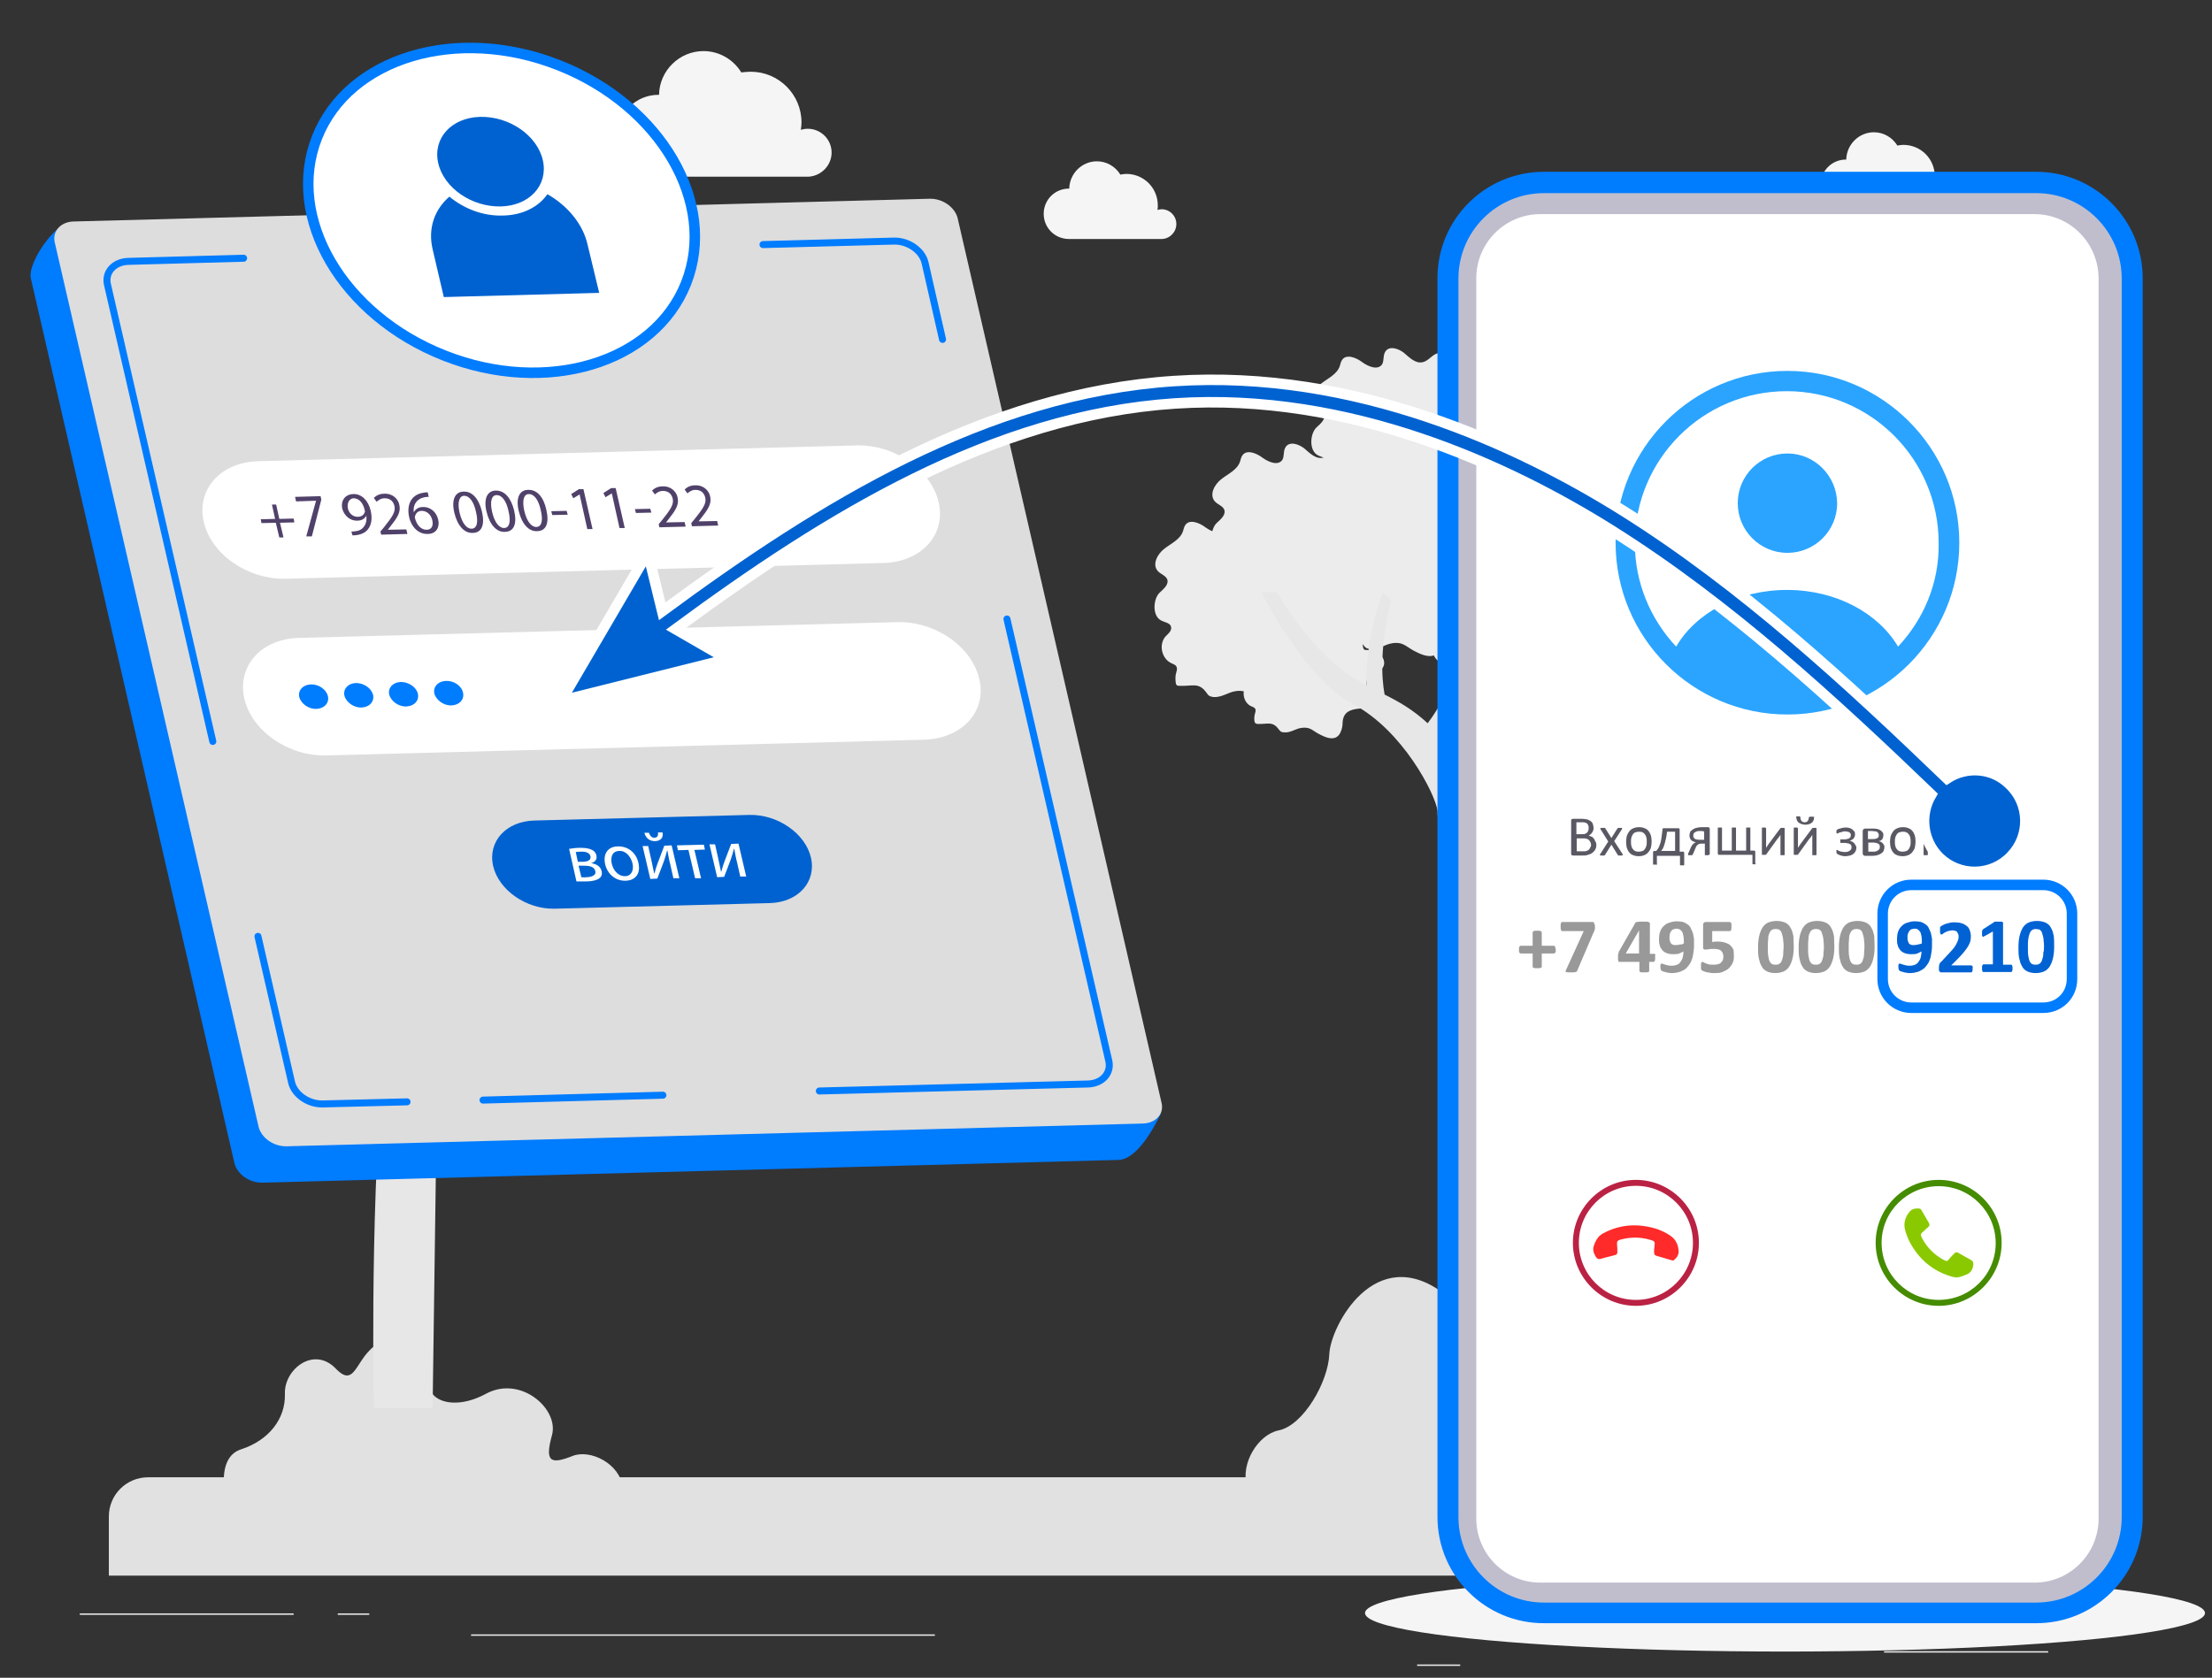 <?xml version="1.0" encoding="utf-8"?>
<!-- Generator: Adobe Illustrator 27.0.0, SVG Export Plug-In . SVG Version: 6.00 Build 0)  -->
<svg version="1.1" id="Слой_1" xmlns="http://www.w3.org/2000/svg" xmlns:xlink="http://www.w3.org/1999/xlink" x="0px" y="0px"
	 viewBox="0 0 632 479.5" style="enable-background:new 0 0 632 479.5;" xml:space="preserve">
<rect x="0" y="0" width="632" height="479.5" fill="#333333" stroke="none"/>
<style type="text/css">
	.st0{fill:#F5F5F5;}
	.st1{fill:#ECECEC;}
	.st2{fill:#E1E1E1;}
	.st3{fill:#E7E7E7;}
	.st4{fill:#007DFF;}
	.st5{fill:#C0BECD;}
	.st6{fill:#FFFFFF;}
	.st7{fill:#BA2243;}
	.st8{fill:#FF2A2A;}
	.st9{fill:#458C00;}
	.st10{fill:#8AC900;}
	.st11{fill:#2BA4FF;}
	.st12{fill:#5A5963;}
	.st13{fill:#007CFF;}
	.st14{fill:#DDDDDD;}
	.st15{fill:#FFFFFF;stroke:#007CFF;stroke-width:3;stroke-miterlimit:10;}
	.st16{fill:#0062D0;}
	.st17{fill:#50416A;}
	.st18{fill:none;stroke:#007CFF;stroke-width:2;stroke-linecap:round;stroke-miterlimit:10;}
	.st19{fill:#0062D0;stroke:#FFFFFF;stroke-width:3;stroke-miterlimit:10;}
	.st20{fill:#999999;}
	.st21{fill:#0062D3;}
</style>
<ellipse id="_x3C_Path_x3E__359_" class="st0" cx="510" cy="461" rx="120" ry="11"/>
<rect x="538.3" y="471.9" class="st1" width="46.9" height="0.4"/>
<rect x="404.9" y="475.7" class="st1" width="12.3" height="0.4"/>
<rect x="509.7" y="458.7" class="st1" width="27.2" height="0.4"/>
<rect x="22.8" y="461.1" class="st1" width="61.1" height="0.4"/>
<rect x="96.5" y="461.1" class="st1" width="9" height="0.4"/>
<rect x="134.6" y="467.1" class="st1" width="132.5" height="0.4"/>
<g>
	<path class="st2" d="M64,425c-0.3-4,0.2-9.3,4.9-10.8c8-2.6,12.7-8.8,12.5-15.8c-0.3-7,8.2-13.8,14.5-7.3c6.3,6.6,5.5-5,13.9-7.9
		c8.4-2.8,15.6,4,13.2,10.3c-2.3,6.3,6,10.2,15.9,4.8c9.9-5.3,20.9,4.4,18.8,11.9c-2.1,7.6-0.4,8.4,5.9,5.9c5.1-2,13.4,2.2,14.3,8.8
		H64z"/>
	<path class="st2" d="M460.9,425c-0.4-3.2-0.2-7.9,3.8-9.2c6.2-2,9.9-6.9,9.7-12.3c-0.2-5.4,6.3-10.7,11.2-5.6
		c4.9,5.1,4.2-3.9,10.8-6.1c6.5-2.2,12.1,3.1,10.3,8c-1.8,4.9,4.7,7.9,12.4,3.8c7.7-4.1,16.2,3.4,14.6,9.3c-1.6,5.9-0.3,6.5,4.6,4.6
		c4.1-1.7,11,2.1,11.2,7.6H460.9z"/>
	<path class="st2" d="M501.6,425H356.3c-2-6.8,3.2-15,9-16.2c7.1-1.4,14.2-13.9,14.5-21.8c0.3-7.9,13.1-32.3,32.9-17.2
		c19.8,15.1,13.8,2.2,28.1-2c14.3-4.2,23.4,7.9,17.1,17.1c0,0,14.4-3.6,20.3,9.8c5.9,13.4,0,21.8,0,21.8S496.4,415.9,501.6,425z"/>
	<path class="st0" d="M237.6,43.6c0-3.8-3.1-6.8-6.8-6.8c-0.7,0-1.3,0.1-2,0.3c0.1-0.7,0.2-1.4,0.2-2.1c0-8-6.5-14.5-14.5-14.5
		c-0.9,0-1.8,0.1-2.7,0.2c-2.2-3.6-6.2-6.1-10.8-6.1c-6.9,0-12.6,5.6-12.7,12.5c-0.1,0-0.1,0-0.2,0c-6.4,0-11.7,5.2-11.7,11.7
		s5.2,11.7,11.7,11.7H231l0,0C234.6,50.3,237.6,47.3,237.6,43.6z"/>
	<path class="st0" d="M491.2,83.8c0-3.8-3.1-6.8-6.8-6.8c-0.7,0-1.3,0.1-2,0.3c0.1-0.7,0.2-1.4,0.2-2.1c0-8-6.5-14.5-14.5-14.5
		c-0.9,0-1.8,0.1-2.7,0.2c-2.2-3.6-6.2-6.1-10.8-6.1c-6.9,0-12.6,5.6-12.7,12.5c-0.1,0-0.1,0-0.2,0c-6.4,0-11.7,5.2-11.7,11.7
		c0,6.4,5.2,11.7,11.7,11.7h42.8l0,0C488.2,90.6,491.2,87.6,491.2,83.8z"/>
	<path class="st0" d="M336.1,64c0-2.3-1.9-4.2-4.2-4.2c-0.4,0-0.8,0.1-1.2,0.2c0.1-0.4,0.1-0.9,0.1-1.3c0-5-4-9-9-9
		c-0.6,0-1.1,0.1-1.7,0.2c-1.4-2.3-3.9-3.8-6.7-3.8c-4.3,0-7.8,3.5-7.9,7.8c0,0-0.1,0-0.1,0c-4,0-7.2,3.2-7.2,7.2s3.2,7.2,7.2,7.2
		H332l0,0C334.3,68.2,336.1,66.3,336.1,64z"/>
	<path class="st0" d="M558.1,55.7c0-2.3-1.9-4.2-4.2-4.2c-0.4,0-0.8,0.1-1.2,0.2c0.1-0.4,0.1-0.9,0.1-1.3c0-5-4-9-9-9
		c-0.6,0-1.1,0.1-1.7,0.2c-1.4-2.3-3.9-3.8-6.7-3.8c-4.3,0-7.8,3.5-7.9,7.8c0,0-0.1,0-0.1,0c-4,0-7.2,3.2-7.2,7.2s3.2,7.2,7.2,7.2
		h26.6l0,0C556.2,59.9,558.1,58,558.1,55.7z"/>
	<path class="st0" d="M97.1,81.4c0-2.3-1.9-4.2-4.2-4.2c-0.4,0-0.8,0.1-1.2,0.2c0.1-0.4,0.1-0.9,0.1-1.3c0-5-4-9-9-9
		c-0.6,0-1.1,0.1-1.7,0.2c-1.4-2.3-3.9-3.8-6.7-3.8c-4.3,0-7.8,3.5-7.9,7.8c0,0-0.1,0-0.1,0c-4,0-7.2,3.2-7.2,7.2s3.2,7.2,7.2,7.2
		h26.6l0,0C95.2,85.6,97.1,83.7,97.1,81.4z"/>
	<g>
		<path class="st1" d="M487.3,202.6c0.2-0.8,0.3-1.7,0.4-2.7c0.3-5.5,5.6-4.6,10.1-5.4c3.5-0.6-5.8-9.4,1.3-12.3
			c1.3-0.5,2.7-1.1,3.4-2.4c0.9-1.6,0-3.8-1.5-4.9c-1.5-1.1-3.5-1.3-5.4-1.3c-1.1-1.4-0.2-3.5,0.9-4.9c1.1-1.4,2.5-3.1,2.1-4.8
			c-0.6-2.7-4.4-2.8-7-2.2c-1-1.6-1-3.6-1.5-5.4c-0.5-1.8-1.9-3.7-3.8-3.5c-1.8,0.2-2.8,2.2-4.6,2.6c-2,0.5-3.8-1.3-5.3-2.6
			c-1.6-1.3-4.3-2.2-5.4-0.4c-0.7,1.1-0.3,2.5-0.9,3.6c-1.2,1.8-3.9,0.7-5.7-0.6c-1.7-1.3-4.5-2.4-5.7-0.7c-0.4,0.5-0.5,1.2-0.7,1.8
			c-0.8,2.4-3.4,3.5-5.3,5c-2,1.5-3.6,4.5-1.9,6.4c0.8,0.9,2.3,1.3,2.7,2.4c0.5,1.4-1,2.7-2.1,3.7c-1.9,1.7-2.3,6.6,0.3,8
			c1.1,0.6,2.7,0.7,2.9,1.9c0.2,1.1-0.8,1.9-1.6,2.7c-2,2.3-1.1,6.3,1.6,7.6c0.6,0.3,1.4,0.5,1.6,1.2c0.2,0.5,0,1-0.1,1.4
			c-0.3,0.9-0.3,1.8-0.2,2.8c0,0.3,0.1,0.7,0.3,0.9c0.2,0.2,0.5,0.2,0.8,0.2c3.7,0.2,5.5-1.2,7.8,2.1c0.2,0.3,0.4,0.6,0.8,0.8
			c0.3,0.2,0.7,0.2,1,0.3c2.6,0.2,4.2-1.4,6.6-1.7c3.2-0.4,3.9,1.3,6.8,2.6C484.3,206.9,486.5,205.6,487.3,202.6z"/>
		<path class="st1" d="M444.5,197.9c0.2-0.8,0.3-1.7,0.4-2.7c0.3-5.5,5.6-4.6,10.1-5.4c3.5-0.6-5.8-9.4,1.3-12.3
			c1.3-0.5,2.7-1.1,3.4-2.4c0.9-1.6,0-3.8-1.5-4.9c-1.5-1.1-3.5-1.3-5.4-1.3c-1.1-1.4-0.2-3.5,0.9-4.9s2.5-3.1,2.1-4.8
			c-0.6-2.7-4.4-2.8-7-2.2c-1-1.6-1-3.6-1.5-5.4c-0.5-1.8-1.9-3.7-3.8-3.5c-1.8,0.2-2.8,2.2-4.6,2.6c-2,0.5-3.8-1.3-5.3-2.6
			c-1.6-1.3-4.3-2.2-5.4-0.4c-0.7,1.1-0.3,2.5-0.9,3.6c-1.2,1.8-3.9,0.7-5.7-0.6c-1.7-1.3-4.5-2.4-5.7-0.7c-0.4,0.5-0.5,1.2-0.7,1.8
			c-0.8,2.4-3.4,3.5-5.3,5c-2,1.5-3.6,4.5-1.9,6.4c0.8,0.9,2.3,1.3,2.7,2.4c0.5,1.4-1,2.7-2.1,3.7c-1.9,1.7-2.3,6.6,0.3,8
			c1.1,0.6,2.7,0.7,2.9,1.9c0.2,1.1-0.8,1.9-1.6,2.7c-2,2.3-1.1,6.3,1.6,7.6c0.6,0.3,1.4,0.5,1.6,1.2c0.2,0.5,0,1-0.1,1.4
			c-0.3,0.9-0.3,1.8-0.2,2.8c0,0.3,0.1,0.7,0.3,0.9c0.2,0.2,0.5,0.2,0.8,0.2c3.7,0.2,5.5-1.2,7.8,2.1c0.2,0.3,0.4,0.6,0.8,0.8
			c0.3,0.2,0.7,0.2,1,0.3c2.6,0.2,4.2-1.4,6.6-1.7c3.2-0.4,3.9,1.3,6.8,2.6C441.5,202.3,443.6,201,444.5,197.9z"/>
		<path class="st1" d="M440.4,170.7c0.2-0.8,0.3-1.7,0.4-2.7c0.3-5.5,5.6-4.6,10.1-5.4c3.5-0.6-5.8-9.4,1.3-12.3
			c1.3-0.5,2.7-1.1,3.4-2.4c0.9-1.6,0-3.8-1.5-4.9c-1.5-1.1-3.5-1.3-5.4-1.3c-1.1-1.4-0.2-3.5,0.9-4.9c1.1-1.4,2.5-3.1,2.1-4.8
			c-0.6-2.7-4.4-2.8-7-2.2c-1-1.6-1-3.6-1.5-5.4c-0.5-1.8-1.9-3.7-3.8-3.5c-1.8,0.2-2.8,2.2-4.6,2.6c-2,0.5-3.8-1.3-5.3-2.6
			c-1.6-1.3-4.3-2.2-5.4-0.4c-0.7,1.1-0.3,2.5-0.9,3.6c-1.2,1.8-3.9,0.7-5.7-0.6c-1.7-1.3-4.5-2.4-5.7-0.7c-0.4,0.5-0.5,1.2-0.7,1.8
			c-0.8,2.4-3.4,3.5-5.3,5c-2,1.5-3.6,4.5-1.9,6.4c0.8,0.9,2.3,1.3,2.7,2.4c0.5,1.4-1,2.7-2.1,3.7c-1.9,1.7-2.3,6.6,0.3,8
			c1.1,0.6,2.7,0.7,2.9,1.9c0.2,1.1-0.8,1.9-1.6,2.7c-2,2.3-1.1,6.3,1.6,7.6c0.6,0.3,1.4,0.5,1.6,1.2c0.2,0.5,0,1-0.1,1.4
			c-0.3,0.9-0.3,1.8-0.2,2.8c0,0.3,0.1,0.7,0.3,0.9c0.2,0.2,0.5,0.2,0.8,0.2c3.7,0.2,5.5-1.2,7.8,2.1c0.2,0.3,0.4,0.6,0.8,0.8
			c0.3,0.2,0.7,0.2,1,0.3c2.6,0.2,4.2-1.4,6.6-1.7c3.2-0.4,3.9,1.3,6.8,2.6C437.3,175,439.5,173.7,440.4,170.7z"/>
		<path class="st1" d="M412.1,184.2c0.2-0.8,0.3-1.7,0.4-2.7c0.3-5.5,5.6-4.6,10.1-5.4c3.5-0.6-5.8-9.4,1.3-12.3
			c1.3-0.5,2.7-1.1,3.4-2.4c0.9-1.6,0-3.8-1.5-4.9c-1.5-1.1-3.5-1.3-5.4-1.3c-1.1-1.4-0.2-3.5,0.9-4.9c1.1-1.4,2.5-3.1,2.1-4.8
			c-0.6-2.7-4.4-2.8-7-2.2c-1-1.6-1-3.6-1.5-5.4c-0.5-1.8-1.9-3.7-3.8-3.5c-1.8,0.2-2.8,2.2-4.6,2.6c-2,0.5-3.8-1.3-5.3-2.6
			c-1.6-1.3-4.3-2.2-5.4-0.4c-0.7,1.1-0.3,2.5-0.9,3.6c-1.2,1.8-3.9,0.7-5.7-0.6c-1.7-1.3-4.5-2.4-5.7-0.7c-0.4,0.5-0.5,1.2-0.7,1.8
			c-0.8,2.4-3.4,3.5-5.3,5c-2,1.5-3.6,4.5-1.9,6.4c0.8,0.9,2.3,1.3,2.7,2.4c0.5,1.4-1,2.7-2.1,3.7c-1.9,1.7-2.3,6.6,0.3,8
			c1.1,0.6,2.7,0.7,2.9,1.9c0.2,1.1-0.8,1.9-1.6,2.7c-2,2.3-1.1,6.3,1.6,7.6c0.6,0.3,1.4,0.5,1.6,1.2c0.2,0.5,0,1-0.1,1.4
			c-0.3,0.9-0.3,1.8-0.2,2.8c0,0.3,0.1,0.7,0.3,0.9c0.2,0.2,0.5,0.2,0.8,0.2c3.7,0.2,5.5-1.2,7.8,2.1c0.2,0.3,0.4,0.6,0.8,0.8
			c0.3,0.2,0.7,0.2,1,0.3c2.6,0.2,4.2-1.4,6.6-1.7c3.2-0.4,3.9,1.3,6.8,2.6C409.1,188.6,411.3,187.3,412.1,184.2z"/>
		<path class="st1" d="M383.6,178c0.2-0.8,0.3-1.7,0.4-2.7c0.3-5.5,5.6-4.6,10.1-5.4c3.5-0.6-5.8-9.4,1.3-12.3
			c1.3-0.5,2.7-1.1,3.4-2.4c0.9-1.6,0-3.8-1.5-4.9c-1.5-1.1-3.5-1.3-5.4-1.3c-1.1-1.4-0.2-3.5,0.9-4.9c1.1-1.4,2.5-3.1,2.1-4.8
			c-0.6-2.7-4.4-2.8-7-2.2c-1-1.6-1-3.6-1.5-5.4c-0.5-1.8-1.9-3.7-3.8-3.5c-1.8,0.2-2.8,2.2-4.6,2.6c-2,0.5-3.8-1.3-5.3-2.6
			c-1.6-1.3-4.3-2.2-5.4-0.4c-0.7,1.1-0.3,2.5-0.9,3.6c-1.2,1.8-3.9,0.7-5.7-0.6c-1.7-1.3-4.5-2.4-5.7-0.7c-0.4,0.5-0.5,1.2-0.7,1.8
			c-0.8,2.4-3.4,3.5-5.3,5c-2,1.5-3.6,4.5-1.9,6.4c0.8,0.9,2.3,1.3,2.7,2.4c0.5,1.4-1,2.7-2.1,3.7c-1.9,1.7-2.3,6.6,0.3,8
			c1.1,0.6,2.7,0.7,2.9,1.9c0.2,1.1-0.8,1.9-1.6,2.7c-2,2.3-1.1,6.3,1.6,7.6c0.6,0.3,1.4,0.5,1.6,1.2c0.2,0.5,0,1-0.1,1.4
			c-0.3,0.9-0.3,1.8-0.2,2.8c0,0.3,0.1,0.7,0.3,0.9c0.2,0.2,0.5,0.2,0.8,0.2c3.7,0.2,5.5-1.2,7.8,2.1c0.2,0.3,0.4,0.6,0.8,0.8
			c0.3,0.2,0.7,0.2,1,0.3c2.6,0.2,4.2-1.4,6.6-1.7c3.2-0.4,3.9,1.3,6.8,2.6C380.6,182.3,382.8,181,383.6,178z"/>
		<path class="st1" d="M383.3,208.5c0.2-0.6,0.3-1.3,0.3-2.1c0.3-4.3,4.4-3.7,7.9-4.2c2.8-0.5-4.5-7.4,1-9.7c1-0.4,2.2-0.9,2.7-1.9
			c0.7-1.3,0-3-1.2-3.8c-1.2-0.8-2.7-1-4.2-1.1c-0.9-1.1-0.2-2.8,0.7-3.9c0.9-1.1,1.9-2.4,1.6-3.8c-0.5-2.1-3.4-2.2-5.5-1.8
			c-0.8-1.3-0.8-2.8-1.1-4.3c-0.4-1.4-1.5-2.9-3-2.8c-1.4,0.2-2.2,1.7-3.6,2.1c-1.6,0.4-3-1-4.2-2.1c-1.2-1-3.4-1.7-4.3-0.3
			c-0.5,0.8-0.2,2-0.7,2.8c-0.9,1.4-3.1,0.5-4.5-0.5c-1.4-1-3.5-1.9-4.5-0.5c-0.3,0.4-0.4,1-0.5,1.5c-0.6,1.9-2.6,2.8-4.2,4
			c-1.6,1.2-2.8,3.6-1.5,5c0.7,0.7,1.8,1,2.1,1.9c0.4,1.1-0.8,2.2-1.7,2.9c-1.5,1.3-1.8,5.2,0.2,6.3c0.9,0.4,2.1,0.6,2.3,1.5
			c0.2,0.8-0.7,1.5-1.2,2.1c-1.6,1.8-0.9,5,1.2,6c0.5,0.2,1.1,0.4,1.3,0.9c0.1,0.4,0,0.8-0.1,1.1c-0.2,0.7-0.3,1.4-0.2,2.2
			c0,0.2,0.1,0.5,0.3,0.7c0.2,0.1,0.4,0.2,0.6,0.2c2.9,0.1,4.3-0.9,6.1,1.6c0.2,0.2,0.4,0.5,0.6,0.6c0.2,0.1,0.5,0.2,0.8,0.2
			c2,0.2,3.3-1.1,5.2-1.3c2.6-0.3,3.1,1,5.3,2C380.9,211.9,382.6,210.9,383.3,208.5z"/>
		<path class="st1" d="M367.3,197.9c0.2-0.8,0.3-1.7,0.4-2.7c0.3-5.5,5.6-4.6,10.1-5.4c3.5-0.6-5.8-9.4,1.3-12.3
			c1.3-0.5,2.7-1.1,3.4-2.4c0.9-1.6,0-3.8-1.5-4.9c-1.5-1.1-3.5-1.3-5.4-1.3c-1.1-1.4-0.2-3.5,0.9-4.9c1.1-1.4,2.5-3.1,2.1-4.8
			c-0.6-2.7-4.4-2.8-7-2.2c-1-1.6-1-3.6-1.5-5.4c-0.5-1.8-1.9-3.7-3.8-3.5c-1.8,0.2-2.8,2.2-4.6,2.6c-2,0.5-3.8-1.3-5.3-2.6
			c-1.6-1.3-4.3-2.2-5.4-0.4c-0.7,1.1-0.3,2.5-0.9,3.6c-1.2,1.8-3.9,0.7-5.7-0.6c-1.7-1.3-4.5-2.4-5.7-0.7c-0.4,0.5-0.5,1.2-0.7,1.8
			c-0.8,2.4-3.4,3.5-5.3,5c-2,1.5-3.6,4.5-1.9,6.4c0.8,0.9,2.3,1.3,2.7,2.4c0.5,1.4-1,2.7-2.1,3.7c-1.9,1.7-2.3,6.6,0.3,8
			c1.1,0.6,2.7,0.7,2.9,1.9c0.2,1.1-0.8,1.9-1.6,2.7c-2,2.3-1.1,6.3,1.6,7.6c0.6,0.3,1.4,0.5,1.6,1.2c0.2,0.5,0,1-0.1,1.4
			c-0.3,0.9-0.3,1.8-0.2,2.8c0,0.3,0.1,0.7,0.3,0.9c0.2,0.2,0.5,0.2,0.8,0.2c3.7,0.2,5.5-1.2,7.8,2.1c0.2,0.3,0.4,0.6,0.8,0.8
			c0.3,0.2,0.7,0.2,1,0.3c2.6,0.2,4.2-1.4,6.6-1.7c3.2-0.4,3.9,1.3,6.8,2.6C364.3,202.3,366.4,201,367.3,197.9z"/>
		<path class="st1" d="M412.1,150.7c0.2-0.8,0.3-1.7,0.4-2.7c0.3-5.5,5.6-4.6,10.1-5.4c3.5-0.6-5.8-9.4,1.3-12.3
			c1.3-0.5,2.7-1.1,3.4-2.4c0.9-1.6,0-3.8-1.5-4.9c-1.5-1.1-3.5-1.3-5.4-1.3c-1.1-1.4-0.2-3.5,0.9-4.9s2.5-3.1,2.1-4.8
			c-0.6-2.7-4.4-2.8-7-2.2c-1-1.6-1-3.6-1.5-5.4c-0.5-1.8-1.9-3.7-3.8-3.5c-1.8,0.2-2.8,2.2-4.6,2.6c-2,0.5-3.8-1.3-5.3-2.6
			c-1.6-1.3-4.3-2.2-5.4-0.4c-0.7,1.1-0.3,2.5-0.9,3.6c-1.2,1.8-3.9,0.7-5.7-0.6c-1.7-1.3-4.5-2.4-5.7-0.7c-0.4,0.5-0.5,1.2-0.7,1.8
			c-0.8,2.4-3.4,3.5-5.3,5c-2,1.5-3.6,4.5-1.9,6.4c0.8,0.9,2.3,1.3,2.7,2.4c0.5,1.4-1,2.7-2.1,3.7c-1.9,1.7-2.3,6.6,0.3,8
			c1.1,0.6,2.7,0.7,2.9,1.9c0.2,1.1-0.8,1.9-1.6,2.7c-2,2.3-1.1,6.3,1.6,7.6c0.6,0.3,1.4,0.5,1.6,1.2c0.2,0.5,0,1-0.1,1.4
			c-0.3,0.9-0.3,1.8-0.2,2.8c0,0.3,0.1,0.7,0.3,0.9c0.2,0.2,0.5,0.2,0.8,0.2c3.7,0.2,5.5-1.2,7.8,2.1c0.2,0.3,0.4,0.6,0.8,0.8
			c0.3,0.2,0.7,0.2,1,0.3c2.6,0.2,4.2-1.4,6.6-1.7c3.2-0.4,3.9,1.3,6.8,2.6C409.1,155.1,411.3,153.8,412.1,150.7z"/>
		<path class="st1" d="M448.8,152.6c0.2-0.8,0.3-1.7,0.4-2.7c0.3-5.5,5.6-4.6,10.1-5.4c3.5-0.6-5.8-9.4,1.3-12.3
			c1.3-0.5,2.7-1.1,3.4-2.4c0.9-1.6,0-3.8-1.5-4.9c-1.5-1.1-3.5-1.3-5.4-1.3c-1.1-1.4-0.2-3.5,0.9-4.9c1.1-1.4,2.5-3.1,2.1-4.8
			c-0.6-2.7-4.4-2.8-7-2.2c-1-1.6-1-3.6-1.5-5.4c-0.5-1.8-1.9-3.7-3.8-3.5c-1.8,0.2-2.8,2.2-4.6,2.6c-2,0.5-3.8-1.3-5.3-2.6
			c-1.6-1.3-4.3-2.2-5.4-0.4c-0.7,1.1-0.3,2.5-0.9,3.6c-1.2,1.8-3.9,0.7-5.7-0.6c-1.7-1.3-4.5-2.4-5.7-0.7c-0.4,0.5-0.5,1.2-0.7,1.8
			c-0.8,2.4-3.4,3.5-5.3,5c-2,1.5-3.6,4.5-1.9,6.4c0.8,0.9,2.3,1.3,2.7,2.4c0.5,1.4-1,2.7-2.1,3.7c-1.9,1.7-2.3,6.6,0.3,8
			c1.1,0.6,2.7,0.7,2.9,1.9c0.2,1.1-0.8,1.9-1.6,2.7c-2,2.3-1.1,6.3,1.6,7.6c0.6,0.3,1.4,0.5,1.6,1.2c0.2,0.5,0,1-0.1,1.4
			c-0.3,0.9-0.3,1.8-0.2,2.8c0,0.3,0.1,0.7,0.3,0.9c0.2,0.2,0.5,0.2,0.8,0.2c3.7,0.2,5.5-1.2,7.8,2.1c0.2,0.3,0.4,0.6,0.8,0.8
			c0.3,0.2,0.7,0.2,1,0.3c2.6,0.2,4.2-1.4,6.6-1.7c3.2-0.4,3.9,1.3,6.8,2.6C445.8,156.9,447.9,155.6,448.8,152.6z"/>
		<path class="st1" d="M471,167.6c0.2-0.8,0.3-1.7,0.4-2.7c0.3-5.5,5.6-4.6,10.1-5.4c3.5-0.6-5.8-9.4,1.3-12.3
			c1.3-0.5,2.7-1.1,3.4-2.4c0.9-1.6,0-3.8-1.5-4.9c-1.5-1.1-3.5-1.3-5.4-1.3c-1.1-1.4-0.2-3.5,0.9-4.9c1.1-1.4,2.5-3.1,2.1-4.8
			c-0.6-2.7-4.4-2.8-7-2.2c-1-1.6-1-3.6-1.5-5.4c-0.5-1.8-1.9-3.7-3.8-3.5c-1.8,0.2-2.8,2.2-4.6,2.6c-2,0.5-3.8-1.3-5.3-2.6
			c-1.6-1.3-4.3-2.2-5.4-0.4c-0.7,1.1-0.3,2.5-0.9,3.6c-1.2,1.8-3.9,0.7-5.7-0.6c-1.7-1.3-4.5-2.4-5.7-0.7c-0.4,0.5-0.5,1.2-0.7,1.8
			c-0.8,2.4-3.4,3.5-5.3,5c-2,1.5-3.6,4.5-1.9,6.4c0.8,0.9,2.3,1.3,2.7,2.4c0.5,1.4-1,2.7-2.1,3.7c-1.9,1.7-2.3,6.6,0.3,8
			c1.1,0.6,2.7,0.7,2.9,1.9c0.2,1.1-0.8,1.9-1.6,2.7c-2,2.3-1.1,6.3,1.6,7.6c0.6,0.3,1.4,0.5,1.6,1.2c0.2,0.5,0,1-0.1,1.4
			c-0.3,0.9-0.3,1.8-0.2,2.8c0,0.3,0.1,0.7,0.3,0.9c0.2,0.2,0.5,0.2,0.8,0.2c3.7,0.2,5.5-1.2,7.8,2.1c0.2,0.3,0.4,0.6,0.8,0.8
			c0.3,0.2,0.7,0.2,1,0.3c2.6,0.2,4.2-1.4,6.6-1.7c3.2-0.4,3.9,1.3,6.8,2.6C468,171.9,470.2,170.6,471,167.6z"/>
		<path class="st3" d="M464.3,186.5c0,0-9.3,13.2-12.5,17.3c-3.2,4.2-19.3,30.2-21.4,47.4c-0.2,1.8-0.5,3.4-0.7,4.8
			c6.9,45.5,5.8,128.9,5.6,143.2h-21.9c-0.2-16.1-2.1-163.1-2.7-167.6c-0.7-4.8-9.9-22.8-24-30.3c-14.1-7.4-26.3-32-26.3-32h4.5
			c0,0,8.3,15.1,20.2,23.4c1.7,1.2,3.5,2.2,5.3,3.2c-0.4-13.6,4.7-26.6,4.7-26.6l2.4,2.2c-3.3,13.4-2.8,22-1.9,27
			c4,2,8.1,4.3,12.3,8.2c12.3-16,19.2-52.6,19.2-52.6l3.2,1.7c0,0-1,9.9-4.1,22.5c-2.3,9.5-9.1,27.3-12.3,35.4
			c3.1,4.4,6.3,10,9.3,17.5c0.3-0.5,0.7-1,1.2-1.4c8-7.3,23.1-41.5,23.1-41.5c3.6-8-1.9-28.9-1.9-28.9h4.2l1.9,18.3l10.6-11.6
			l1.9,1.6L453.1,182l-5.8,18.3l15.1-16.7L464.3,186.5z"/>
	</g>
	<g>
		<path class="st1" d="M67,251.6c-0.2-0.6-0.3-1.3-0.3-2c-0.3-4.2-4.3-3.6-7.7-4.1c-2.7-0.4,4.4-7.2-1-9.4c-1-0.4-2.1-0.9-2.6-1.8
			c-0.7-1.3,0-2.9,1.2-3.8c1.2-0.8,2.7-1,4.1-1c0.9-1.1,0.2-2.7-0.7-3.8c-0.9-1.1-1.9-2.3-1.6-3.7c0.5-2,3.3-2.1,5.4-1.7
			c0.8-1.2,0.7-2.8,1.1-4.2c0.4-1.4,1.5-2.9,2.9-2.7c1.4,0.2,2.2,1.7,3.5,2c1.5,0.4,2.9-1,4.1-2c1.2-1,3.3-1.7,4.2-0.3
			c0.5,0.8,0.2,1.9,0.7,2.7c0.9,1.4,3,0.5,4.4-0.5c1.3-1,3.4-1.9,4.4-0.5c0.3,0.4,0.3,0.9,0.5,1.4c0.6,1.8,2.6,2.7,4.1,3.9
			c1.5,1.2,2.7,3.5,1.4,4.9c-0.6,0.7-1.8,1-2.1,1.9c-0.4,1.1,0.7,2.1,1.6,2.9c1.5,1.3,1.8,5.1-0.2,6.1c-0.8,0.4-2,0.6-2.2,1.5
			c-0.2,0.8,0.6,1.5,1.2,2.1c1.5,1.7,0.9,4.9-1.2,5.8c-0.5,0.2-1.1,0.4-1.2,0.9c-0.1,0.4,0,0.7,0.1,1.1c0.2,0.7,0.3,1.4,0.2,2.1
			c0,0.2-0.1,0.5-0.3,0.7c-0.2,0.1-0.4,0.2-0.6,0.2c-2.9,0.1-4.2-0.9-6,1.6c-0.2,0.2-0.3,0.5-0.6,0.6c-0.2,0.1-0.5,0.2-0.8,0.2
			c-2,0.2-3.2-1.1-5-1.3c-2.5-0.3-3,1-5.2,2C69.3,255,67.6,254,67,251.6z"/>
		<path class="st1" d="M99.8,248.1c-0.2-0.6-0.3-1.3-0.3-2c-0.3-4.2-4.3-3.6-7.7-4.1c-2.7-0.4,4.4-7.2-1-9.4c-1-0.4-2.1-0.9-2.6-1.8
			c-0.7-1.3,0-2.9,1.2-3.8c1.2-0.8,2.7-1,4.1-1c0.9-1.1,0.2-2.7-0.7-3.8c-0.9-1.1-1.9-2.3-1.6-3.7c0.5-2,3.3-2.1,5.4-1.7
			c0.8-1.2,0.7-2.8,1.1-4.2c0.4-1.4,1.5-2.9,2.9-2.7c1.4,0.2,2.2,1.7,3.5,2c1.5,0.4,2.9-1,4.1-2c1.2-1,3.3-1.7,4.2-0.3
			c0.5,0.8,0.2,1.9,0.7,2.7c0.9,1.4,3,0.5,4.4-0.5c1.3-1,3.4-1.9,4.4-0.5c0.3,0.4,0.3,0.9,0.5,1.4c0.6,1.8,2.6,2.7,4.1,3.9
			c1.5,1.2,2.7,3.5,1.4,4.9c-0.6,0.7-1.8,1-2.1,1.9c-0.4,1.1,0.7,2.1,1.6,2.9c1.5,1.3,1.8,5.1-0.2,6.1c-0.8,0.4-2,0.6-2.2,1.5
			c-0.2,0.8,0.6,1.5,1.2,2.1c1.5,1.7,0.9,4.9-1.2,5.8c-0.5,0.2-1.1,0.4-1.2,0.9c-0.1,0.4,0,0.7,0.1,1.1c0.2,0.7,0.3,1.4,0.2,2.1
			c0,0.2-0.1,0.5-0.3,0.7c-0.2,0.1-0.4,0.2-0.6,0.2c-2.9,0.1-4.2-0.9-6,1.6c-0.2,0.2-0.3,0.5-0.6,0.6c-0.2,0.1-0.5,0.2-0.8,0.2
			c-2,0.2-3.2-1.1-5-1.3c-2.5-0.3-3,1-5.2,2C102.2,251.4,100.5,250.4,99.8,248.1z"/>
		<path class="st1" d="M103,227.2c-0.2-0.6-0.3-1.3-0.3-2c-0.3-4.2-4.3-3.6-7.7-4.1c-2.7-0.4,4.4-7.2-1-9.4c-1-0.4-2.1-0.9-2.6-1.8
			c-0.7-1.3,0-2.9,1.2-3.8c1.2-0.8,2.7-1,4.1-1c0.9-1.1,0.2-2.7-0.7-3.8c-0.9-1.1-1.9-2.3-1.6-3.7c0.5-2,3.3-2.1,5.4-1.7
			c0.8-1.2,0.7-2.8,1.1-4.2c0.4-1.4,1.5-2.9,2.9-2.7c1.4,0.2,2.2,1.7,3.5,2c1.5,0.4,2.9-1,4.1-2c1.2-1,3.3-1.7,4.2-0.3
			c0.5,0.8,0.2,1.9,0.7,2.7c0.9,1.4,3,0.5,4.4-0.5c1.3-1,3.4-1.9,4.4-0.5c0.3,0.4,0.3,0.9,0.5,1.4c0.6,1.8,2.6,2.7,4.1,3.9
			c1.5,1.2,2.7,3.5,1.4,4.9c-0.6,0.7-1.8,1-2.1,1.9c-0.4,1.1,0.7,2.1,1.6,2.9c1.5,1.3,1.8,5.1-0.2,6.1c-0.8,0.4-2,0.6-2.2,1.5
			c-0.2,0.8,0.6,1.5,1.2,2.1c1.5,1.7,0.9,4.9-1.2,5.8c-0.5,0.2-1.1,0.4-1.2,0.9c-0.1,0.4,0,0.7,0.1,1.1c0.2,0.7,0.3,1.4,0.2,2.1
			c0,0.2-0.1,0.5-0.3,0.7c-0.2,0.1-0.4,0.2-0.6,0.2c-2.9,0.1-4.2-0.9-6,1.6c-0.2,0.2-0.3,0.5-0.6,0.6c-0.2,0.1-0.5,0.2-0.8,0.2
			c-2,0.2-3.2-1.1-5-1.3c-2.5-0.3-3,1-5.2,2C105.3,230.5,103.6,229.5,103,227.2z"/>
		<path class="st1" d="M124.6,237.6c-0.2-0.6-0.3-1.3-0.3-2c-0.3-4.2-4.3-3.6-7.7-4.1c-2.7-0.4,4.4-7.2-1-9.4
			c-1-0.4-2.1-0.9-2.6-1.8c-0.7-1.3,0-2.9,1.2-3.8c1.2-0.8,2.7-1,4.1-1c0.9-1.1,0.2-2.7-0.7-3.8c-0.9-1.1-1.9-2.3-1.6-3.7
			c0.5-2,3.3-2.1,5.4-1.7c0.8-1.2,0.7-2.8,1.1-4.2c0.4-1.4,1.5-2.9,2.9-2.7c1.4,0.2,2.2,1.7,3.5,2c1.5,0.4,2.9-1,4.1-2
			c1.2-1,3.3-1.7,4.2-0.3c0.5,0.8,0.2,1.9,0.7,2.7c0.9,1.4,3,0.5,4.4-0.5c1.3-1,3.4-1.9,4.4-0.5c0.3,0.4,0.3,0.9,0.5,1.4
			c0.6,1.8,2.6,2.7,4.1,3.9c1.5,1.2,2.7,3.5,1.4,4.9c-0.6,0.7-1.8,1-2.1,1.9c-0.4,1.1,0.7,2.1,1.6,2.9c1.5,1.3,1.8,5.1-0.2,6.1
			c-0.8,0.4-2,0.6-2.2,1.5c-0.2,0.8,0.6,1.5,1.2,2.1c1.5,1.7,0.9,4.9-1.2,5.8c-0.5,0.2-1.1,0.4-1.2,0.9c-0.1,0.4,0,0.7,0.1,1.1
			c0.2,0.7,0.3,1.4,0.2,2.1c0,0.2-0.1,0.5-0.3,0.7c-0.2,0.1-0.4,0.2-0.6,0.2c-2.9,0.1-4.2-0.9-6,1.6c-0.2,0.2-0.3,0.5-0.6,0.6
			c-0.2,0.1-0.5,0.2-0.8,0.2c-2,0.2-3.2-1.1-5-1.3c-2.5-0.3-3,1-5.2,2C127,240.9,125.3,239.9,124.6,237.6z"/>
		<path class="st1" d="M146.5,232.8c-0.2-0.6-0.3-1.3-0.3-2c-0.3-4.2-4.3-3.6-7.7-4.1c-2.7-0.4,4.4-7.2-1-9.4
			c-1-0.4-2.1-0.9-2.6-1.8c-0.7-1.3,0-2.9,1.2-3.8c1.2-0.8,2.7-1,4.1-1c0.9-1.1,0.2-2.7-0.7-3.8c-0.9-1.1-1.9-2.3-1.6-3.7
			c0.5-2,3.3-2.1,5.4-1.7c0.8-1.2,0.7-2.8,1.1-4.2c0.4-1.4,1.5-2.9,2.9-2.7c1.4,0.2,2.2,1.7,3.5,2c1.5,0.4,2.9-1,4.1-2
			c1.2-1,3.3-1.7,4.2-0.3c0.5,0.8,0.2,1.9,0.7,2.7c0.9,1.4,3,0.5,4.4-0.5c1.3-1,3.4-1.9,4.4-0.5c0.3,0.4,0.3,0.9,0.5,1.4
			c0.6,1.8,2.6,2.7,4.1,3.9c1.5,1.2,2.7,3.5,1.4,4.9c-0.6,0.7-1.8,1-2.1,1.9c-0.4,1.1,0.7,2.1,1.6,2.9c1.5,1.3,1.8,5.1-0.2,6.1
			c-0.8,0.4-2,0.6-2.2,1.5c-0.2,0.8,0.6,1.5,1.2,2.1c1.5,1.7,0.9,4.9-1.2,5.8c-0.5,0.2-1.1,0.4-1.2,0.9c-0.1,0.4,0,0.7,0.1,1.1
			c0.2,0.7,0.3,1.4,0.2,2.1c0,0.2-0.1,0.5-0.3,0.7c-0.2,0.1-0.4,0.2-0.6,0.2c-2.9,0.1-4.2-0.9-6,1.6c-0.2,0.2-0.3,0.5-0.6,0.6
			c-0.2,0.1-0.5,0.2-0.8,0.2c-2,0.2-3.2-1.1-5-1.3c-2.5-0.3-3,1-5.2,2C148.8,236.1,147.2,235.1,146.5,232.8z"/>
		<path class="st1" d="M146.8,256.2c-0.1-0.5-0.2-1-0.2-1.6c-0.2-3.3-3.4-2.8-6.1-3.3c-2.1-0.4,3.5-5.7-0.8-7.4
			c-0.8-0.3-1.7-0.7-2.1-1.4c-0.5-1,0-2.3,0.9-3c0.9-0.7,2.1-0.8,3.2-0.8c0.7-0.8,0.1-2.1-0.5-3c-0.7-0.9-1.5-1.8-1.2-2.9
			c0.4-1.6,2.6-1.7,4.3-1.4c0.6-1,0.6-2.2,0.9-3.3c0.3-1.1,1.2-2.3,2.3-2.1c1.1,0.1,1.7,1.3,2.8,1.6c1.2,0.3,2.3-0.8,3.2-1.6
			s2.6-1.3,3.3-0.2c0.4,0.6,0.2,1.5,0.6,2.1c0.7,1.1,2.4,0.4,3.4-0.4c1-0.8,2.7-1.5,3.4-0.4c0.2,0.3,0.3,0.7,0.4,1.1
			c0.5,1.4,2,2.1,3.2,3c1.2,0.9,2.1,2.7,1.1,3.8c-0.5,0.5-1.4,0.8-1.6,1.5c-0.3,0.9,0.6,1.7,1.3,2.3c1.2,1,1.4,4-0.2,4.8
			c-0.7,0.3-1.6,0.4-1.8,1.2c-0.1,0.6,0.5,1.1,0.9,1.6c1.2,1.4,0.7,3.8-0.9,4.6c-0.4,0.2-0.8,0.3-1,0.7c-0.1,0.3,0,0.6,0.1,0.9
			c0.2,0.5,0.2,1.1,0.1,1.7c0,0.2-0.1,0.4-0.2,0.5c-0.1,0.1-0.3,0.1-0.5,0.1c-2.2,0.1-3.3-0.7-4.7,1.3c-0.1,0.2-0.3,0.4-0.5,0.5
			c-0.2,0.1-0.4,0.1-0.6,0.2c-1.5,0.1-2.6-0.8-4-1c-2-0.2-2.4,0.8-4.1,1.6C148.6,258.8,147.3,258,146.8,256.2z"/>
		<path class="st1" d="M159.1,248.1c-0.2-0.6-0.3-1.3-0.3-2c-0.3-4.2-4.3-3.6-7.7-4.1c-2.7-0.4,4.4-7.2-1-9.4
			c-1-0.4-2.1-0.9-2.6-1.8c-0.7-1.3,0-2.9,1.2-3.8c1.2-0.8,2.7-1,4.1-1c0.9-1.1,0.2-2.7-0.7-3.8c-0.9-1.1-1.9-2.3-1.6-3.7
			c0.5-2,3.3-2.1,5.4-1.7c0.8-1.2,0.7-2.8,1.1-4.2c0.4-1.4,1.5-2.9,2.9-2.7c1.4,0.2,2.2,1.7,3.5,2c1.5,0.4,2.9-1,4.1-2
			c1.2-1,3.3-1.7,4.2-0.3c0.5,0.8,0.2,1.9,0.7,2.7c0.9,1.4,3,0.5,4.4-0.5c1.3-1,3.4-1.9,4.4-0.5c0.3,0.4,0.3,0.9,0.5,1.4
			c0.6,1.8,2.6,2.7,4.1,3.9c1.5,1.2,2.7,3.5,1.4,4.9c-0.6,0.7-1.8,1-2.1,1.9c-0.4,1.1,0.7,2.1,1.6,2.9c1.5,1.3,1.8,5.1-0.2,6.1
			c-0.8,0.4-2,0.6-2.2,1.5c-0.2,0.8,0.6,1.5,1.2,2.1c1.5,1.7,0.9,4.9-1.2,5.8c-0.5,0.2-1.1,0.4-1.2,0.9c-0.1,0.4,0,0.7,0.1,1.1
			c0.2,0.7,0.3,1.4,0.2,2.1c0,0.2-0.1,0.5-0.3,0.7c-0.2,0.1-0.4,0.2-0.6,0.2c-2.9,0.1-4.2-0.9-6,1.6c-0.2,0.2-0.3,0.5-0.6,0.6
			c-0.2,0.1-0.5,0.2-0.8,0.2c-2,0.2-3.2-1.1-5-1.3c-2.5-0.3-3,1-5.2,2C161.4,251.4,159.7,250.4,159.1,248.1z"/>
		<path class="st1" d="M124.6,211.8c-0.2-0.6-0.3-1.3-0.3-2c-0.3-4.2-4.3-3.6-7.7-4.1c-2.7-0.4,4.4-7.2-1-9.4
			c-1-0.4-2.1-0.9-2.6-1.8c-0.7-1.3,0-2.9,1.2-3.8c1.2-0.8,2.7-1,4.1-1c0.9-1.1,0.2-2.7-0.7-3.8c-0.9-1.1-1.9-2.3-1.6-3.7
			c0.5-2,3.3-2.1,5.4-1.7c0.8-1.2,0.7-2.8,1.1-4.2c0.4-1.4,1.5-2.9,2.9-2.7c1.4,0.2,2.2,1.7,3.5,2c1.5,0.4,2.9-1,4.1-2
			c1.2-1,3.3-1.7,4.2-0.3c0.5,0.8,0.2,1.9,0.7,2.7c0.9,1.4,3,0.5,4.4-0.5c1.3-1,3.4-1.9,4.4-0.5c0.3,0.4,0.3,0.9,0.5,1.4
			c0.6,1.8,2.6,2.7,4.1,3.9c1.5,1.2,2.7,3.5,1.4,4.9c-0.6,0.7-1.8,1-2.1,1.9c-0.4,1.1,0.7,2.1,1.6,2.9c1.5,1.3,1.8,5.1-0.2,6.1
			c-0.8,0.4-2,0.6-2.2,1.5c-0.2,0.8,0.6,1.5,1.2,2.1c1.5,1.7,0.9,4.9-1.2,5.8c-0.5,0.2-1.1,0.4-1.2,0.9c-0.1,0.4,0,0.7,0.1,1.1
			c0.2,0.7,0.3,1.4,0.2,2.1c0,0.2-0.1,0.5-0.3,0.7c-0.2,0.1-0.4,0.2-0.6,0.2c-2.9,0.1-4.2-0.9-6,1.6c-0.2,0.2-0.3,0.5-0.6,0.6
			c-0.2,0.1-0.5,0.2-0.8,0.2c-2,0.2-3.2-1.1-5-1.3c-2.5-0.3-3,1-5.2,2C127,215.2,125.3,214.2,124.6,211.8z"/>
		<path class="st1" d="M96.5,213.3c-0.2-0.6-0.3-1.3-0.3-2c-0.3-4.2-4.3-3.6-7.7-4.1c-2.7-0.4,4.4-7.2-1-9.4c-1-0.4-2.1-0.9-2.6-1.8
			c-0.7-1.3,0-2.9,1.2-3.8c1.2-0.8,2.7-1,4.1-1c0.9-1.1,0.2-2.7-0.7-3.8c-0.9-1.1-1.9-2.3-1.6-3.7c0.5-2,3.3-2.1,5.4-1.7
			c0.8-1.2,0.7-2.8,1.1-4.2c0.4-1.4,1.5-2.9,2.9-2.7c1.4,0.2,2.2,1.7,3.5,2c1.5,0.4,2.9-1,4.1-2c1.2-1,3.3-1.7,4.2-0.3
			c0.5,0.8,0.2,1.9,0.7,2.7c0.9,1.4,3,0.5,4.4-0.5c1.3-1,3.4-1.9,4.4-0.5c0.3,0.4,0.3,0.9,0.5,1.4c0.6,1.8,2.6,2.7,4.1,3.9
			c1.5,1.2,2.7,3.5,1.4,4.9c-0.6,0.7-1.8,1-2.1,1.9c-0.4,1.1,0.7,2.1,1.6,2.9c1.5,1.3,1.8,5.1-0.2,6.1c-0.8,0.4-2,0.6-2.2,1.5
			c-0.2,0.8,0.6,1.5,1.2,2.1c1.5,1.7,0.9,4.9-1.2,5.8c-0.5,0.2-1.1,0.4-1.2,0.9c-0.1,0.4,0,0.7,0.1,1.1c0.2,0.7,0.3,1.4,0.2,2.1
			c0,0.2-0.1,0.5-0.3,0.7c-0.2,0.1-0.4,0.2-0.6,0.2c-2.9,0.1-4.2-0.9-6,1.6c-0.2,0.2-0.3,0.5-0.6,0.6c-0.2,0.1-0.5,0.2-0.8,0.2
			c-2,0.2-3.2-1.1-5-1.3c-2.5-0.3-3,1-5.2,2C98.9,216.6,97.2,215.6,96.5,213.3z"/>
		<path class="st1" d="M79.5,224.8c-0.2-0.6-0.3-1.3-0.3-2c-0.3-4.2-4.3-3.6-7.7-4.1c-2.7-0.4,4.4-7.2-1-9.4c-1-0.4-2.1-0.9-2.6-1.8
			c-0.7-1.3,0-2.9,1.2-3.8c1.2-0.8,2.7-1,4.1-1c0.9-1.1,0.2-2.7-0.7-3.8c-0.9-1.1-1.9-2.3-1.6-3.7c0.5-2,3.3-2.1,5.4-1.7
			c0.8-1.2,0.7-2.8,1.1-4.2c0.4-1.4,1.5-2.9,2.9-2.7c1.4,0.2,2.2,1.7,3.5,2c1.5,0.4,2.9-1,4.1-2c1.2-1,3.3-1.7,4.2-0.3
			c0.5,0.8,0.2,1.9,0.7,2.7c0.9,1.4,3,0.5,4.4-0.5c1.3-1,3.4-1.9,4.4-0.5c0.3,0.4,0.3,0.9,0.5,1.4c0.6,1.8,2.6,2.7,4.1,3.9
			c1.5,1.2,2.7,3.5,1.4,4.9c-0.6,0.7-1.8,1-2.1,1.9c-0.4,1.1,0.7,2.1,1.6,2.9c1.5,1.3,1.8,5.1-0.2,6.1c-0.8,0.4-2,0.6-2.2,1.5
			c-0.2,0.8,0.6,1.5,1.2,2.1c1.5,1.7,0.9,4.9-1.2,5.8c-0.5,0.2-1.1,0.4-1.2,0.9c-0.1,0.4,0,0.7,0.1,1.1c0.2,0.7,0.3,1.4,0.2,2.1
			c0,0.2-0.1,0.5-0.3,0.7c-0.2,0.1-0.4,0.2-0.6,0.2c-2.9,0.1-4.2-0.9-6,1.6c-0.2,0.2-0.3,0.5-0.6,0.6c-0.2,0.1-0.5,0.2-0.8,0.2
			c-2,0.2-3.2-1.1-5-1.3c-2.5-0.3-3,1-5.2,2C81.8,228.1,80.1,227.1,79.5,224.8z"/>
		<path class="st3" d="M84.6,239.3c0,0,7.1,10.1,9.6,13.3c2.5,3.2,14.8,23.1,16.4,36.3c0.2,1.4,0.4,2.6,0.5,3.7
			c-5.3,34.9-4.5,98.9-4.3,109.8h16.8c0.2-12.3,1.6-125.2,2.1-128.6c0.6-3.6,7.6-17.5,18.4-23.2c10.8-5.7,20.2-24.6,20.2-24.6H161
			c0,0-6.4,11.6-15.5,18c-1.3,0.9-2.7,1.7-4.1,2.4c0.3-10.4-3.6-20.4-3.6-20.4l-1.9,1.7c2.5,10.3,2.2,16.9,1.4,20.7
			c-3.1,1.5-6.2,3.3-9.4,6.3c-9.4-12.3-14.8-40.4-14.8-40.4l-2.4,1.3c0,0,0.8,7.6,3.1,17.2c1.8,7.3,7,21,9.4,27.2
			c-2.4,3.3-4.8,7.7-7.1,13.4c-0.3-0.4-0.6-0.8-0.9-1.1c-6.2-5.6-17.7-31.9-17.7-31.9c-2.8-6.1,1.5-22.2,1.5-22.2h-3.2l-1.4,14
			l-8.1-8.9l-1.5,1.2l8.6,11.1l4.4,14l-11.6-12.8L84.6,239.3z"/>
	</g>
	<path class="st2" d="M42.3,422.2h520.1c6.2,0,11.2,5,11.2,11.2v16.9H31.1v-16.9C31.1,427.2,36.1,422.2,42.3,422.2z"/>
</g>
<path class="st4" d="M581.8,49.1H441.1c-16.8,0-30.4,13.6-30.4,30.4v354c0,16.8,13.6,30.4,30.4,30.4h140.7
	c16.8,0,30.4-13.6,30.4-30.4v-354C612.2,62.8,598.6,49.1,581.8,49.1z"/>
<path class="st5" d="M441.1,458c-13.5,0-24.4-11-24.4-24.4v-354c0-13.5,11-24.4,24.4-24.4h140.7c13.5,0,24.4,11,24.4,24.4v354
	c0,13.5-11,24.4-24.4,24.4H441.1z"/>
<path class="st6" d="M581.3,61.2H440.1c-10.1,0-18.3,8.2-18.3,18.3v354.5c0,10.1,8.2,18.3,18.3,18.3h141.2
	c10.1,0,18.3-8.2,18.3-18.3V79.5C599.5,69.4,591.4,61.2,581.3,61.2z"/>
<g>
	<g>
		<circle class="st6" cx="467.4" cy="355.2" r="18"/>
		<g>
			<path class="st7" d="M467.4,337.2c-9.9,0-18,8.1-18,18s8.1,18,18,18c9.9,0,18-8.1,18-18S477.3,337.2,467.4,337.2z M467.4,371.5
				c-9,0-16.3-7.3-16.3-16.3s7.3-16.3,16.3-16.3s16.3,7.3,16.3,16.3S476.4,371.5,467.4,371.5z"/>
		</g>
	</g>
	<path class="st8" d="M477.3,353.2c-1.1-0.8-2.4-1.4-3.7-1.9c-5.3-1.7-10.5-1.5-15.4,1.1c-0.5,0.2-0.9,0.6-1.3,0.9
		c-0.7,0.8-1.2,1.7-1.5,2.7c-0.4,1.1-0.1,2.1,0.5,3.1c0.4,0.7,0.9,0.9,1.7,0.6c1.2-0.4,2.5-0.6,3.8-1c0.5-0.1,0.7-0.3,0.7-0.9
		c0-0.7,0-1.5-0.1-2.2c0-0.9,0.1-1,0.9-1.3c2.9-0.8,5.7-0.8,8.5,0c1.4,0.4,1.5,0.5,1.3,2c-0.1,0.5-0.1,1-0.1,1.5c0,0.8,0.2,1,1,1.2
		c0.5,0.1,0.9,0.3,1.4,0.4c0.9,0.3,1.8,0.5,2.7,0.8c0.2,0,0.4,0.1,0.5,0c0.8-0.7,1.5-1.5,1.4-2.7
		C479.5,355.8,478.8,354.2,477.3,353.2z"/>
</g>
<g>
	<g>
		<circle class="st6" cx="553.9" cy="355.2" r="18"/>
		<g>
			<path class="st9" d="M553.9,337.2c-9.9,0-18,8.1-18,18s8.1,18,18,18s18-8.1,18-18S563.9,337.2,553.9,337.2z M553.9,371.5
				c-9,0-16.3-7.3-16.3-16.3S545,339,553.9,339c9,0,16.3,7.3,16.3,16.3S562.9,371.5,553.9,371.5z"/>
		</g>
	</g>
	<path class="st10" d="M559,365.1c-0.5-0.1-1-0.1-1.5-0.3c-5.4-1.6-9.3-5-11.9-9.9c-0.6-1.2-1.1-2.5-1.4-3.9
		c-0.3-1.8,0.3-3.4,1.4-4.7c0.7-0.9,1.8-1,2.9-0.9c0.1,0,0.3,0.2,0.4,0.3c0.5,0.8,0.9,1.6,1.4,2.4c0.2,0.4,0.5,0.8,0.7,1.2
		c0.4,0.7,0.4,1-0.2,1.5c-0.4,0.3-0.7,0.6-1.1,1c-1.1,0.9-1.1,1-0.4,2.3c1.4,2.6,3.5,4.6,6.1,6c0.8,0.4,1,0.4,1.5-0.3
		c0.5-0.6,1-1.1,1.5-1.6c0.4-0.4,0.7-0.4,1.2-0.1c1.1,0.6,2.2,1.3,3.4,1.9c0.7,0.4,0.9,0.8,0.8,1.6c-0.2,1.2-0.7,2.1-1.8,2.6
		C561,364.6,560.1,365,559,365.1z"/>
</g>
<g>
	<g>
		<path class="st11" d="M510.7,106c-27.1,0-49.1,22-49.1,49.1s22,49.1,49.1,49.1c27.1,0,49.1-22,49.1-49.1S537.7,106,510.7,106z
			 M542.3,184.8c-5.6-9.5-17.6-16.2-31.7-16.2c-14.1,0-26.1,6.6-31.7,16.2c-7.3-7.8-11.8-18.2-11.8-29.6c0-24,19.5-43.4,43.4-43.4
			c24,0,43.4,19.5,43.4,43.4C554.1,166.6,549.6,177,542.3,184.8z"/>
		<path class="st11" d="M510.7,129.6c-7.8,0-14.2,6.3-14.2,14.2c0,7.8,6.3,14.2,14.2,14.2c7.8,0,14.2-6.3,14.2-14.2
			C524.8,136,518.5,129.6,510.7,129.6z"/>
	</g>
</g>
<g>
	<g>
		<path class="st12" d="M456.1,241.4c0,0.3,0,0.6-0.1,0.9c-0.1,0.3-0.2,0.5-0.4,0.8c-0.2,0.2-0.3,0.4-0.6,0.6
			c-0.2,0.2-0.5,0.3-0.7,0.4c-0.3,0.1-0.6,0.2-0.9,0.3s-0.7,0.1-1.1,0.1h-2.8c-0.1,0-0.2,0-0.4-0.1s-0.2-0.2-0.2-0.4v-9.5
			c0-0.2,0.1-0.4,0.2-0.4s0.2-0.1,0.4-0.1h2.4c0.6,0,1.2,0.1,1.6,0.2s0.7,0.3,1,0.5c0.3,0.2,0.5,0.5,0.6,0.8
			c0.1,0.3,0.2,0.7,0.2,1.1c0,0.3,0,0.5-0.1,0.7s-0.1,0.4-0.3,0.6c-0.1,0.2-0.3,0.4-0.4,0.5c-0.2,0.2-0.4,0.3-0.6,0.4
			c0.3,0.1,0.6,0.2,0.8,0.3c0.3,0.1,0.5,0.3,0.7,0.6c0.2,0.2,0.3,0.5,0.4,0.8C456,240.7,456.1,241,456.1,241.4z M453.9,236.6
			c0-0.3,0-0.5-0.1-0.7s-0.2-0.4-0.3-0.5c-0.2-0.1-0.4-0.3-0.6-0.3c-0.2-0.1-0.6-0.1-1-0.1h-1.5v3.4h1.6c0.4,0,0.7,0,0.9-0.1
			s0.4-0.2,0.6-0.4c0.1-0.2,0.3-0.3,0.3-0.6C453.9,237.1,453.9,236.9,453.9,236.6z M454.6,241.5c0-0.3-0.1-0.6-0.2-0.8
			c-0.1-0.2-0.2-0.4-0.4-0.6s-0.4-0.3-0.7-0.4c-0.3-0.1-0.7-0.1-1.1-0.1h-1.7v3.7h2c0.3,0,0.6,0,0.8-0.1c0.2-0.1,0.5-0.2,0.6-0.3
			c0.2-0.2,0.3-0.3,0.4-0.6C454.5,242,454.6,241.8,454.6,241.5z"/>
		<path class="st12" d="M463.6,244.1c0,0.1,0.1,0.1,0.1,0.2s0,0.1-0.1,0.1c-0.1,0-0.1,0.1-0.2,0.1s-0.2,0-0.4,0c-0.2,0-0.3,0-0.4,0
			c-0.1,0-0.2,0-0.2,0c-0.1,0-0.1,0-0.1-0.1c0,0-0.1-0.1-0.1-0.1l-1.8-2.9l-1.8,2.9c0,0,0,0.1-0.1,0.1c0,0-0.1,0.1-0.1,0.1
			c-0.1,0-0.1,0-0.2,0c-0.1,0-0.2,0-0.4,0c-0.2,0-0.3,0-0.4,0c-0.1,0-0.2,0-0.2-0.1s-0.1-0.1-0.1-0.1c0-0.1,0-0.1,0.1-0.2l2.3-3.6
			l-2.2-3.5c0-0.1-0.1-0.1-0.1-0.2c0-0.1,0-0.1,0.1-0.1c0.1,0,0.1-0.1,0.2-0.1s0.2,0,0.4,0c0.2,0,0.3,0,0.4,0c0.1,0,0.2,0,0.2,0
			c0.1,0,0.1,0,0.1,0.1c0,0,0.1,0.1,0.1,0.1l1.7,2.7l1.7-2.7c0,0,0-0.1,0.1-0.1s0.1-0.1,0.1-0.1c0,0,0.1,0,0.2,0c0.1,0,0.2,0,0.3,0
			c0.2,0,0.3,0,0.4,0s0.2,0,0.2,0.1c0,0,0.1,0.1,0.1,0.1s0,0.1-0.1,0.2l-2.2,3.4L463.6,244.1z"/>
		<path class="st12" d="M471.9,240.5c0,0.6-0.1,1.2-0.2,1.7s-0.4,0.9-0.7,1.3s-0.7,0.7-1.2,0.9c-0.5,0.2-1,0.3-1.6,0.3
			c-0.6,0-1.1-0.1-1.6-0.3c-0.5-0.2-0.8-0.4-1.1-0.8c-0.3-0.3-0.5-0.8-0.7-1.3c-0.1-0.5-0.2-1-0.2-1.7c0-0.6,0.1-1.2,0.2-1.7
			c0.2-0.5,0.4-0.9,0.7-1.3s0.7-0.7,1.2-0.9s1-0.3,1.6-0.3c0.6,0,1.1,0.1,1.6,0.3c0.5,0.2,0.8,0.4,1.1,0.8c0.3,0.3,0.5,0.8,0.7,1.3
			C471.8,239.3,471.9,239.8,471.9,240.5z M470.5,240.5c0-0.4,0-0.8-0.1-1.1c-0.1-0.4-0.2-0.7-0.4-0.9c-0.2-0.3-0.4-0.5-0.7-0.6
			c-0.3-0.2-0.7-0.2-1.1-0.2c-0.4,0-0.7,0.1-1,0.2c-0.3,0.1-0.5,0.3-0.7,0.6s-0.3,0.6-0.4,0.9c-0.1,0.4-0.1,0.7-0.1,1.2
			c0,0.4,0,0.8,0.1,1.1c0.1,0.4,0.2,0.7,0.4,0.9c0.2,0.3,0.4,0.5,0.7,0.6c0.3,0.2,0.7,0.2,1.1,0.2c0.4,0,0.7-0.1,1-0.2
			c0.3-0.1,0.5-0.3,0.7-0.6s0.3-0.6,0.4-0.9C470.5,241.4,470.5,241,470.5,240.5z"/>
		<path class="st12" d="M473.5,246.9C473.5,246.9,473.5,247,473.5,246.9c0,0.1-0.1,0.1-0.1,0.2s-0.1,0-0.2,0c-0.1,0-0.2,0-0.3,0
			c-0.1,0-0.2,0-0.3,0c-0.1,0-0.1,0-0.2,0c0,0-0.1,0-0.1-0.1s0-0.1,0-0.1v-3.3c0-0.1,0-0.2,0.1-0.3c0,0,0.1-0.1,0.3-0.1h0.5
			c0.2-0.2,0.4-0.5,0.6-0.8c0.2-0.3,0.3-0.7,0.5-1.2c0.2-0.5,0.3-1.1,0.4-1.7c0.1-0.7,0.2-1.5,0.3-2.4c0-0.1,0-0.1,0-0.2
			c0-0.1,0-0.1,0.1-0.1c0,0,0.1-0.1,0.1-0.1c0,0,0.1,0,0.2,0h4.1c0.1,0,0.2,0,0.3,0.1s0.1,0.2,0.1,0.4v6.2h1c0.1,0,0.2,0,0.2,0.1
			c0,0,0.1,0.1,0.1,0.3v3.3c0,0,0,0.1,0,0.1c0,0,0,0-0.1,0.1s-0.1,0-0.2,0s-0.2,0-0.3,0c-0.1,0-0.2,0-0.3,0c-0.1,0-0.1,0-0.2,0
			c0,0-0.1,0-0.1-0.1s0-0.1,0-0.1v-2.5h-6.6V246.9z M478.6,237.7h-2.3c-0.1,0.9-0.2,1.6-0.4,2.3c-0.1,0.6-0.3,1.1-0.4,1.5
			s-0.3,0.8-0.4,1c-0.2,0.3-0.3,0.5-0.5,0.7h4V237.7z"/>
		<path class="st12" d="M488.3,244.2c0,0,0,0.1,0,0.1c0,0-0.1,0.1-0.1,0.1c0,0-0.1,0-0.2,0c-0.1,0-0.2,0-0.3,0c-0.1,0-0.2,0-0.3,0
			c-0.1,0-0.2,0-0.2,0c-0.1,0-0.1,0-0.1-0.1c0,0,0-0.1,0-0.1v-3.1h-0.8c-0.3,0-0.6,0-0.8,0.1c-0.2,0.1-0.4,0.1-0.5,0.3
			c-0.2,0.1-0.3,0.3-0.4,0.5c-0.1,0.2-0.2,0.4-0.3,0.7l-0.6,1.4c0,0.1-0.1,0.1-0.1,0.2c0,0-0.1,0.1-0.1,0.1c-0.1,0-0.1,0-0.2,0
			c-0.1,0-0.2,0-0.4,0c-0.1,0-0.2,0-0.3,0c-0.1,0-0.1,0-0.2,0c-0.1,0-0.1,0-0.1-0.1c0,0,0-0.1,0-0.1c0,0,0-0.1,0-0.2
			c0-0.1,0.1-0.2,0.2-0.4l0.6-1.4c0.2-0.3,0.3-0.7,0.6-0.9c0.2-0.3,0.5-0.4,0.8-0.6c-0.5-0.1-1-0.3-1.3-0.6
			c-0.3-0.3-0.5-0.8-0.5-1.3c0-0.4,0.1-0.7,0.2-1c0.1-0.3,0.4-0.5,0.7-0.7c0.3-0.2,0.6-0.4,1.1-0.5c0.4-0.1,0.9-0.2,1.4-0.2
			c0.1,0,0.3,0,0.5,0c0.2,0,0.3,0,0.5,0s0.4,0,0.5,0c0.2,0,0.3,0,0.4,0c0.2,0,0.3,0.1,0.4,0.2c0.1,0.1,0.1,0.2,0.1,0.4V244.2z
			 M486.9,237.6c-0.2,0-0.4,0-0.6-0.1c-0.2,0-0.4,0-0.6,0c-0.4,0-0.7,0-0.9,0.1c-0.2,0.1-0.4,0.2-0.6,0.3c-0.2,0.1-0.3,0.3-0.3,0.4
			c-0.1,0.2-0.1,0.3-0.1,0.5c0,0.2,0,0.4,0.1,0.5c0.1,0.2,0.2,0.3,0.3,0.4c0.2,0.1,0.3,0.2,0.6,0.2c0.2,0.1,0.6,0.1,1,0.1h1.1V237.6
			z"/>
		<path class="st12" d="M501.8,246.9C501.8,247,501.8,247,501.8,246.9c0,0.1-0.1,0.1-0.1,0.1c0,0-0.1,0-0.2,0c-0.1,0-0.2,0-0.2,0
			c-0.1,0-0.2,0-0.3,0c-0.1,0-0.1,0-0.2,0c0,0-0.1,0-0.1-0.1s0,0,0-0.1v-2.5h-9.5c-0.1,0-0.2,0-0.3-0.1c-0.1-0.1-0.1-0.2-0.1-0.4
			v-7.1c0,0,0-0.1,0-0.1c0,0,0.1-0.1,0.1-0.1c0.1,0,0.1,0,0.2,0c0.1,0,0.2,0,0.3,0c0.1,0,0.2,0,0.3,0c0.1,0,0.2,0,0.2,0
			s0.1,0.1,0.1,0.1c0,0,0,0.1,0,0.1v6.4h2.8v-6.4c0,0,0-0.1,0-0.1s0.1-0.1,0.1-0.1s0.1,0,0.2,0c0.1,0,0.2,0,0.3,0s0.2,0,0.3,0
			c0.1,0,0.2,0,0.2,0s0.1,0.1,0.1,0.1c0,0,0,0.1,0,0.1v6.4h2.9v-6.4c0,0,0-0.1,0-0.1s0.1-0.1,0.1-0.1c0.1,0,0.1,0,0.2,0
			c0.1,0,0.2,0,0.3,0c0.1,0,0.2,0,0.3,0c0.1,0,0.2,0,0.2,0c0.1,0,0.1,0.1,0.1,0.1s0,0.1,0,0.1v6.4h1c0.1,0,0.2,0,0.3,0.1
			c0.1,0,0.1,0.1,0.1,0.3V246.9z"/>
		<path class="st12" d="M509.9,244.2c0,0,0,0.1,0,0.1c0,0-0.1,0.1-0.1,0.1c0,0-0.1,0-0.2,0c-0.1,0-0.2,0-0.3,0s-0.2,0-0.3,0
			c-0.1,0-0.2,0-0.2,0c-0.1,0-0.1,0-0.1-0.1c0,0,0-0.1,0-0.1V240c0-0.2,0-0.4,0-0.7c0-0.2,0-0.4,0-0.7c-0.1,0.2-0.3,0.4-0.4,0.6
			c-0.2,0.2-0.3,0.4-0.5,0.6l-3.1,4.3c0,0-0.1,0.1-0.1,0.1s-0.1,0.1-0.1,0.1c0,0-0.1,0-0.2,0c-0.1,0-0.2,0-0.3,0c-0.1,0-0.2,0-0.3,0
			c-0.1,0-0.1,0-0.2,0c0,0-0.1,0-0.1-0.1c0,0,0-0.1,0-0.1v-7.4c0,0,0-0.1,0-0.1c0,0,0.1-0.1,0.1-0.1c0.1,0,0.1,0,0.2,0
			c0.1,0,0.2,0,0.3,0c0.3,0,0.4,0,0.5,0.1s0.1,0.1,0.1,0.2v4.3c0,0.2,0,0.4,0,0.6c0,0.2,0,0.4,0,0.6c0.1-0.2,0.3-0.4,0.4-0.6
			c0.1-0.2,0.3-0.4,0.4-0.6l3.2-4.3c0,0,0.1-0.1,0.1-0.1c0,0,0.1-0.1,0.1-0.1c0.1,0,0.1,0,0.2,0c0.1,0,0.2,0,0.3,0s0.2,0,0.3,0
			c0.1,0,0.1,0,0.2,0c0,0,0.1,0,0.1,0.1c0,0,0,0.1,0,0.1V244.2z"/>
		<path class="st12" d="M519,244.2c0,0,0,0.1,0,0.1c0,0-0.1,0.1-0.1,0.1c0,0-0.1,0-0.2,0c-0.1,0-0.2,0-0.3,0c-0.1,0-0.2,0-0.3,0
			c-0.1,0-0.2,0-0.2,0c-0.1,0-0.1,0-0.1-0.1c0,0,0-0.1,0-0.1V240c0-0.2,0-0.4,0-0.7c0-0.2,0-0.4,0-0.7c-0.1,0.2-0.3,0.4-0.4,0.6
			c-0.2,0.2-0.3,0.4-0.5,0.6l-3.1,4.3c0,0-0.1,0.1-0.1,0.1c0,0-0.1,0.1-0.1,0.1c0,0-0.1,0-0.2,0c-0.1,0-0.2,0-0.3,0
			c-0.1,0-0.2,0-0.3,0c-0.1,0-0.1,0-0.2,0c0,0-0.1,0-0.1-0.1c0,0,0-0.1,0-0.1v-7.4c0,0,0-0.1,0-0.1c0,0,0.1-0.1,0.1-0.1
			c0.1,0,0.1,0,0.2,0c0.1,0,0.2,0,0.3,0c0.3,0,0.4,0,0.5,0.1c0.1,0,0.1,0.1,0.1,0.2v4.3c0,0.2,0,0.4,0,0.6c0,0.2,0,0.4,0,0.6
			c0.1-0.2,0.3-0.4,0.4-0.6s0.3-0.4,0.4-0.6l3.2-4.3c0,0,0.1-0.1,0.1-0.1c0,0,0.1-0.1,0.1-0.1c0.1,0,0.1,0,0.2,0c0.1,0,0.2,0,0.3,0
			c0.1,0,0.2,0,0.3,0c0.1,0,0.1,0,0.2,0c0,0,0.1,0,0.1,0.1c0,0,0,0.1,0,0.1V244.2z M518.3,233.4c0,0.3,0,0.6-0.1,0.9
			c-0.1,0.3-0.2,0.5-0.4,0.7c-0.2,0.2-0.5,0.4-0.8,0.5c-0.3,0.1-0.7,0.2-1.2,0.2c-0.4,0-0.8-0.1-1.1-0.2c-0.3-0.1-0.6-0.3-0.8-0.4
			c-0.2-0.2-0.4-0.4-0.5-0.7c-0.1-0.3-0.2-0.6-0.2-0.9c0-0.1,0-0.1,0-0.1c0,0,0.1-0.1,0.1-0.1s0.1,0,0.2,0c0.1,0,0.2,0,0.3,0
			c0.1,0,0.2,0,0.3,0c0.1,0,0.1,0,0.2,0.1s0.1,0.1,0.1,0.1s0,0.1,0,0.2c0,0.2,0,0.3,0.1,0.5s0.1,0.3,0.2,0.4s0.2,0.2,0.4,0.3
			c0.2,0.1,0.3,0.1,0.5,0.1c0.2,0,0.4,0,0.5-0.1c0.2-0.1,0.3-0.1,0.4-0.3s0.2-0.2,0.2-0.4c0.1-0.2,0.1-0.3,0.1-0.5
			c0-0.1,0-0.1,0-0.1s0-0.1,0.1-0.1s0.1,0,0.2-0.1c0.1,0,0.2,0,0.3,0c0.1,0,0.2,0,0.3,0c0.1,0,0.2,0,0.2,0c0.1,0,0.1,0.1,0.1,0.1
			C518.3,233.3,518.3,233.3,518.3,233.4z"/>
		<path class="st12" d="M530.4,242.2c0,0.4-0.1,0.7-0.2,1c-0.1,0.3-0.4,0.5-0.6,0.8c-0.3,0.2-0.6,0.4-1,0.5
			c-0.4,0.1-0.9,0.2-1.4,0.2c-0.3,0-0.6,0-0.8-0.1c-0.2,0-0.5-0.1-0.7-0.2c-0.2-0.1-0.4-0.1-0.5-0.2c-0.1-0.1-0.2-0.1-0.3-0.2
			c-0.1,0-0.1-0.1-0.1-0.1s0-0.1-0.1-0.1c0,0,0-0.1,0-0.2s0-0.2,0-0.3c0-0.1,0-0.2,0-0.2c0-0.1,0-0.1,0-0.1c0,0,0-0.1,0.1-0.1
			c0,0,0.1,0,0.1,0c0.1,0,0.1,0,0.2,0.1c0.1,0.1,0.2,0.2,0.4,0.2c0.2,0.1,0.4,0.2,0.7,0.2c0.3,0.1,0.6,0.1,1,0.1
			c0.3,0,0.5,0,0.7-0.1s0.4-0.1,0.6-0.3c0.2-0.1,0.3-0.3,0.4-0.4c0.1-0.2,0.1-0.4,0.1-0.6c0-0.2,0-0.4-0.1-0.5
			c-0.1-0.2-0.2-0.3-0.4-0.4c-0.2-0.1-0.4-0.2-0.7-0.2c-0.3-0.1-0.6-0.1-1-0.1H526c-0.1,0-0.1,0-0.1,0c0,0-0.1,0-0.1-0.1
			c0,0,0-0.1,0-0.2s0-0.1,0-0.2c0-0.1,0-0.2,0-0.2c0-0.1,0-0.1,0-0.2c0,0,0-0.1,0.1-0.1c0,0,0.1,0,0.1,0h0.8c0.3,0,0.6,0,0.9-0.1
			c0.2-0.1,0.5-0.1,0.6-0.2c0.2-0.1,0.3-0.2,0.4-0.4c0.1-0.2,0.1-0.3,0.1-0.5c0-0.2,0-0.3-0.1-0.5s-0.2-0.2-0.3-0.3
			c-0.1-0.1-0.3-0.2-0.5-0.2s-0.4-0.1-0.6-0.1c-0.3,0-0.6,0-0.9,0.1c-0.3,0.1-0.5,0.2-0.7,0.2s-0.3,0.2-0.5,0.2
			c-0.1,0.1-0.2,0.1-0.3,0.1c0,0-0.1,0-0.1,0c0,0,0,0-0.1-0.1c0,0,0-0.1,0-0.1c0-0.1,0-0.1,0-0.2c0-0.2,0-0.3,0-0.4s0.1-0.2,0.1-0.2
			c0.1-0.1,0.2-0.1,0.3-0.2c0.2-0.1,0.4-0.2,0.6-0.2c0.2-0.1,0.5-0.1,0.7-0.2c0.3,0,0.5-0.1,0.8-0.1c0.4,0,0.8,0,1.1,0.1
			c0.3,0.1,0.6,0.2,0.9,0.4c0.2,0.2,0.4,0.4,0.6,0.6s0.2,0.6,0.2,0.9c0,0.2,0,0.4-0.1,0.6c-0.1,0.2-0.2,0.4-0.3,0.5
			c-0.1,0.2-0.3,0.3-0.5,0.4c-0.2,0.1-0.4,0.2-0.6,0.3l0,0c0.2,0,0.4,0.1,0.6,0.2c0.2,0.1,0.4,0.2,0.6,0.4c0.2,0.2,0.3,0.4,0.4,0.6
			S530.4,241.9,530.4,242.2z"/>
		<path class="st12" d="M538.4,242.1c0,0.4-0.1,0.7-0.2,1c-0.1,0.3-0.4,0.6-0.7,0.8c-0.3,0.2-0.7,0.4-1.1,0.5
			c-0.4,0.1-0.9,0.2-1.5,0.2c-0.2,0-0.4,0-0.5,0c-0.2,0-0.3,0-0.5,0c-0.2,0-0.3,0-0.5,0c-0.2,0-0.3,0-0.5,0c-0.2,0-0.4-0.1-0.5-0.2
			s-0.2-0.3-0.2-0.5v-6.4c0-0.2,0.1-0.4,0.2-0.5c0.1-0.1,0.3-0.2,0.5-0.2c0.1,0,0.3,0,0.5,0s0.3,0,0.5,0c0.2,0,0.3,0,0.5,0
			c0.2,0,0.4,0,0.5,0c0.5,0,1,0,1.4,0.1c0.4,0.1,0.7,0.2,1,0.4c0.3,0.2,0.4,0.4,0.6,0.6s0.2,0.5,0.2,0.8c0,0.4-0.1,0.8-0.3,1.1
			s-0.5,0.5-1,0.6c0.5,0.1,0.9,0.3,1.2,0.7S538.4,241.6,538.4,242.1z M536.8,238.7c0-0.2,0-0.3-0.1-0.5c-0.1-0.1-0.2-0.3-0.3-0.4
			c-0.2-0.1-0.3-0.2-0.6-0.2c-0.2,0-0.5-0.1-0.9-0.1c-0.3,0-0.5,0-0.7,0s-0.4,0-0.5,0v2.3h1.4c0.6,0,1-0.1,1.3-0.3
			C536.7,239.4,536.8,239.1,536.8,238.7z M537.1,242.1c0-0.2,0-0.4-0.1-0.6c-0.1-0.2-0.2-0.3-0.4-0.4c-0.2-0.1-0.4-0.2-0.6-0.2
			c-0.3-0.1-0.6-0.1-0.9-0.1h-1.3v2.6c0.1,0,0.2,0,0.3,0c0.1,0,0.2,0,0.3,0c0.1,0,0.2,0,0.4,0c0.1,0,0.2,0,0.3,0
			c0.4,0,0.7,0,0.9-0.1c0.3-0.1,0.5-0.2,0.6-0.3c0.2-0.1,0.3-0.3,0.4-0.4C537,242.5,537.1,242.3,537.1,242.1z"/>
		<path class="st12" d="M547.3,240.5c0,0.6-0.1,1.2-0.2,1.7s-0.4,0.9-0.7,1.3s-0.7,0.7-1.2,0.9s-1,0.3-1.6,0.3
			c-0.6,0-1.1-0.1-1.6-0.3c-0.5-0.2-0.8-0.4-1.1-0.8c-0.3-0.3-0.5-0.8-0.7-1.3c-0.1-0.5-0.2-1-0.2-1.7c0-0.6,0.1-1.2,0.2-1.7
			c0.2-0.5,0.4-0.9,0.7-1.3c0.3-0.4,0.7-0.7,1.2-0.9c0.5-0.2,1-0.3,1.6-0.3c0.6,0,1.1,0.1,1.6,0.3c0.5,0.2,0.8,0.4,1.1,0.8
			c0.3,0.3,0.5,0.8,0.7,1.3C547.2,239.3,547.3,239.8,547.3,240.5z M545.9,240.5c0-0.4,0-0.8-0.1-1.1c-0.1-0.4-0.2-0.7-0.4-0.9
			c-0.2-0.3-0.4-0.5-0.7-0.6c-0.3-0.2-0.7-0.2-1.1-0.2c-0.4,0-0.7,0.1-1,0.2c-0.3,0.1-0.5,0.3-0.7,0.6s-0.3,0.6-0.4,0.9
			s-0.1,0.7-0.1,1.2c0,0.4,0,0.8,0.1,1.1c0.1,0.4,0.2,0.7,0.4,0.9c0.2,0.3,0.4,0.5,0.7,0.6c0.3,0.2,0.7,0.2,1.1,0.2
			c0.4,0,0.7-0.1,1-0.2c0.3-0.1,0.5-0.3,0.7-0.6s0.3-0.6,0.4-0.9S545.9,241,545.9,240.5z"/>
		<path class="st12" d="M555.8,244.2c0,0,0,0.1,0,0.1c0,0-0.1,0.1-0.1,0.1c0,0-0.1,0-0.2,0c-0.1,0-0.2,0-0.3,0c-0.1,0-0.2,0-0.3,0
			c-0.1,0-0.2,0-0.2,0c0,0-0.1,0-0.1-0.1c0,0,0-0.1,0-0.1V241h-3.8v3.2c0,0,0,0.1,0,0.1c0,0-0.1,0.1-0.1,0.1c0,0-0.1,0-0.2,0
			c-0.1,0-0.2,0-0.3,0c-0.1,0-0.2,0-0.3,0c-0.1,0-0.2,0-0.2,0c-0.1,0-0.1,0-0.1-0.1c0,0,0-0.1,0-0.1v-7.4c0,0,0-0.1,0-0.1
			c0,0,0.1-0.1,0.1-0.1c0.1,0,0.1,0,0.2,0c0.1,0,0.2,0,0.3,0c0.1,0,0.2,0,0.3,0c0.1,0,0.2,0,0.2,0c0,0,0.1,0.1,0.1,0.1
			c0,0,0,0.1,0,0.1v3h3.8v-3c0,0,0-0.1,0-0.1s0.1-0.1,0.1-0.1c0,0,0.1,0,0.2,0c0.1,0,0.2,0,0.3,0c0.1,0,0.2,0,0.3,0
			c0.1,0,0.2,0,0.2,0c0,0,0.1,0.1,0.1,0.1s0,0.1,0,0.1V244.2z"/>
		<path class="st12" d="M565.1,240.5c0,0.6-0.1,1.2-0.2,1.7s-0.4,0.9-0.7,1.3s-0.7,0.7-1.2,0.9c-0.5,0.2-1,0.3-1.6,0.3
			c-0.6,0-1.1-0.1-1.6-0.3c-0.5-0.2-0.8-0.4-1.1-0.8c-0.3-0.3-0.5-0.8-0.7-1.3c-0.1-0.5-0.2-1-0.2-1.7c0-0.6,0.1-1.2,0.2-1.7
			c0.2-0.5,0.4-0.9,0.7-1.3s0.7-0.7,1.2-0.9s1-0.3,1.6-0.3c0.6,0,1.1,0.1,1.6,0.3c0.5,0.2,0.8,0.4,1.1,0.8c0.3,0.3,0.5,0.8,0.7,1.3
			C565,239.3,565.1,239.8,565.1,240.5z M563.7,240.5c0-0.4,0-0.8-0.1-1.1c-0.1-0.4-0.2-0.7-0.4-0.9c-0.2-0.3-0.4-0.5-0.7-0.6
			c-0.3-0.2-0.7-0.2-1.1-0.2c-0.4,0-0.7,0.1-1,0.2c-0.3,0.1-0.5,0.3-0.7,0.6s-0.3,0.6-0.4,0.9c-0.1,0.4-0.1,0.7-0.1,1.2
			c0,0.4,0,0.8,0.1,1.1c0.1,0.4,0.2,0.7,0.4,0.9c0.2,0.3,0.4,0.5,0.7,0.6c0.3,0.2,0.7,0.2,1.1,0.2c0.4,0,0.7-0.1,1-0.2
			c0.3-0.1,0.5-0.3,0.7-0.6s0.3-0.6,0.4-0.9C563.7,241.4,563.7,241,563.7,240.5z"/>
		<path class="st12" d="M573.1,244.3C573.1,244.3,573.1,244.3,573.1,244.3c0,0.1-0.1,0.1-0.1,0.1s-0.1,0-0.2,0c-0.1,0-0.2,0-0.3,0
			c-0.2,0-0.3,0-0.4,0c-0.1,0-0.2,0-0.2,0c-0.1,0-0.1,0-0.1-0.1s0-0.1-0.1-0.1l-0.8-1.9c-0.1-0.2-0.2-0.5-0.3-0.6
			c-0.1-0.2-0.2-0.3-0.4-0.4c-0.1-0.1-0.3-0.2-0.5-0.2c-0.2,0-0.4-0.1-0.6-0.1h-0.6v3.3c0,0,0,0.1,0,0.1c0,0-0.1,0-0.1,0.1
			c-0.1,0-0.1,0-0.2,0c-0.1,0-0.2,0-0.3,0s-0.2,0-0.3,0c-0.1,0-0.2,0-0.2,0c-0.1,0-0.1,0-0.1-0.1c0,0,0-0.1,0-0.1v-7.5
			c0,0,0-0.1,0-0.1c0,0,0.1,0,0.1-0.1c0.1,0,0.1,0,0.2,0c0.1,0,0.2,0,0.3,0s0.2,0,0.3,0c0.1,0,0.2,0,0.2,0c0.1,0,0.1,0,0.1,0.1
			s0,0.1,0,0.1v3.1h0.6c0.2,0,0.4,0,0.6-0.1s0.3-0.1,0.5-0.2s0.3-0.2,0.4-0.4c0.1-0.2,0.2-0.4,0.3-0.6l0.7-1.7c0,0,0-0.1,0.1-0.1
			c0,0,0.1-0.1,0.1-0.1c0.1,0,0.1,0,0.2,0c0.1,0,0.2,0,0.4,0c0.1,0,0.2,0,0.3,0c0.1,0,0.1,0,0.2,0c0,0,0.1,0,0.1,0.1s0,0.1,0,0.1
			c0,0,0,0.1,0,0.2s0,0.1-0.1,0.2l-0.7,1.6c-0.1,0.3-0.2,0.5-0.4,0.7c-0.1,0.2-0.3,0.3-0.4,0.5s-0.3,0.2-0.4,0.3
			c-0.1,0.1-0.3,0.1-0.4,0.2v0c0.2,0.1,0.4,0.1,0.5,0.2c0.2,0.1,0.3,0.2,0.5,0.3c0.1,0.1,0.3,0.3,0.4,0.5s0.2,0.4,0.3,0.7l0.8,1.9
			c0,0,0,0.1,0,0.1c0,0,0,0.1,0,0.1C573.1,244.2,573.1,244.2,573.1,244.3C573.1,244.2,573.1,244.3,573.1,244.3z"/>
	</g>
</g>
<path class="st13" d="M319.6,331.5L75,338c-3.7,0.1-7.2-2.4-8-5.5L8.8,79.5c-0.7-3.1,3.3-10.3,7.7-14.1l242.3,1.7
	c3.7-0.1,7.2,2.4,8,5.5l64.9,245.6C327.5,326.9,323.2,331.4,319.6,331.5z"/>
<path class="st14" d="M326.5,321.1l-244.6,6.5c-3.7,0.1-7.2-2.4-8-5.5l-58.3-253C15,66,17.4,63.4,21,63.3l244.6-6.5
	c3.7-0.1,7.2,2.4,8,5.5l58.3,253C332.6,318.4,330.2,321,326.5,321.1z"/>
<ellipse transform="matrix(0.367 -0.93 0.93 0.367 34.905 171.371)" class="st15" cx="143.3" cy="60" rx="44.6" ry="56.7"/>
<g>
	<path class="st16" d="M155.1,45.8c1.6,7.1-3.8,13-12,13.2c-8.3,0.2-16.3-5.3-17.9-12.4s3.8-13,12-13.2
		C145.5,33.2,153.5,38.7,155.1,45.8z"/>
	<path class="st16" d="M156.4,55.5c-2.5,3.6-7,6-12.7,6.1c-5.7,0.2-11.2-2-15.3-5.4c-4.2,3.6-6.2,9-4.8,15l3.2,13.7l44.4-1.2
		L167.9,70C166.6,64.1,162.2,58.8,156.4,55.5z"/>
</g>
<path class="st6" d="M252.4,160.9l-170.7,4.5c-10.9,0.3-21.4-7-23.5-16.3l0,0c-2.1-9.3,4.9-17.1,15.8-17.3l170.7-4.5
	c10.9-0.3,21.4,7,23.5,16.3h0C270.3,152.8,263.3,160.6,252.4,160.9z"/>
<g>
	<g>
		<path class="st17" d="M78.9,144.2l0.9,4.1l4.1-0.1l0.2,1.1l-4.1,0.1l1,4.2l-1.2,0l-1-4.2l-4.1,0.1l-0.2-1.1l4.1-0.1l-0.9-4.1
			L78.9,144.2z"/>
		<path class="st17" d="M91.6,141.8l0.2,1l-2.7,10.5l-1.6,0l2.8-10.2l0,0l-5.7,0.2l-0.3-1.3L91.6,141.8z"/>
		<path class="st17" d="M100.4,151.9c0.4,0,0.7,0,1.3-0.1c0.9-0.1,1.7-0.5,2.2-1.2c0.6-0.7,0.9-1.7,0.8-3.1l-0.1,0
			c-0.5,0.8-1.3,1.3-2.5,1.3c-2.1,0.1-3.8-1.5-4.3-3.4c-0.5-2.2,0.7-4.1,3.1-4.2c2.4-0.1,4.3,1.8,5,4.7c0.6,2.5,0.1,4.3-0.8,5.4
			c-0.7,0.9-1.8,1.4-3,1.6c-0.6,0.1-1.1,0.1-1.4,0.1L100.4,151.9z M99.4,145.3c0.3,1.4,1.4,2.4,2.8,2.4c1.1,0,1.8-0.6,2-1.3
			c0.1-0.1,0.1-0.3,0-0.6c-0.4-1.9-1.5-3.4-3.2-3.4C99.8,142.5,99.1,143.7,99.4,145.3z"/>
		<path class="st17" d="M108.9,152.8l-0.2-0.9l1-1.2c2.3-2.9,3.4-4.4,3-6.1c-0.3-1.2-1.1-2.2-2.8-2.2c-1.1,0-1.8,0.6-2.3,1l-0.8-1.1
			c0.7-0.7,1.7-1.2,3-1.2c2.5-0.1,4,1.6,4.3,3.2c0.5,2.1-0.7,3.8-2.6,6.2l-0.7,0.9l0,0l5.3-0.1l0.3,1.3L108.9,152.8z"/>
		<path class="st17" d="M122.5,142c-0.3,0-0.7,0-1.2,0.1c-2.4,0.5-3.3,2.3-3.1,4.2l0.1,0c0.4-0.7,1.2-1.4,2.5-1.4
			c2.1-0.1,3.9,1.4,4.4,3.6c0.5,2.1-0.5,4.1-3,4.1c-2.5,0.1-4.6-1.8-5.3-4.8c-0.5-2.2-0.1-4,0.8-5.2c0.8-1,1.9-1.6,3.4-1.8
			c0.5-0.1,0.8-0.1,1.1-0.1L122.5,142z M123.5,148.6c-0.4-1.6-1.6-2.6-3-2.6c-1,0-1.7,0.6-1.9,1.5c-0.1,0.2-0.1,0.4,0,0.7
			c0.5,1.9,1.7,3.2,3.3,3.2C123.3,151.4,123.9,150.3,123.5,148.6z"/>
		<path class="st17" d="M137.7,146.2c0.9,3.9-0.1,6.1-2.7,6.1c-2.3,0.1-4.3-2-5.2-5.8c-0.9-3.8,0.3-6,2.7-6
			C134.9,140.4,136.8,142.5,137.7,146.2z M131.3,146.5c0.7,3,2,4.6,3.4,4.6c1.6,0,2-1.9,1.3-4.8c-0.6-2.8-1.8-4.6-3.4-4.6
			C131.3,141.7,130.6,143.4,131.3,146.5z"/>
		<path class="st17" d="M146.9,145.9c0.9,3.9-0.1,6.1-2.7,6.1c-2.3,0.1-4.3-2-5.2-5.8c-0.9-3.8,0.3-6,2.7-6
			C144.2,140.2,146,142.3,146.9,145.9z M140.6,146.3c0.7,3,2,4.6,3.4,4.6c1.6,0,2-1.9,1.3-4.8c-0.6-2.8-1.8-4.6-3.4-4.6
			C140.5,141.5,139.9,143.2,140.6,146.3z"/>
		<path class="st17" d="M156.1,145.7c0.9,3.9-0.1,6.1-2.7,6.1c-2.3,0.1-4.3-2-5.2-5.8c-0.9-3.8,0.3-6,2.7-6
			C153.4,139.9,155.3,142,156.1,145.7z M149.8,146c0.7,3,2,4.6,3.4,4.6c1.6,0,2-1.9,1.3-4.8c-0.6-2.8-1.8-4.6-3.4-4.6
			C149.7,141.2,149.1,142.9,149.8,146z"/>
		<path class="st17" d="M161.9,146l0.3,1.1l-4.4,0.1l-0.3-1.1L161.9,146z"/>
		<path class="st17" d="M165.6,141.3L165.6,141.3l-1.8,1.1l-0.6-1.2l2.2-1.4l1.3,0l2.6,11.4l-1.5,0L165.6,141.3z"/>
		<path class="st17" d="M174.8,141L174.8,141l-1.8,1.1l-0.6-1.2l2.2-1.4l1.3,0l2.6,11.4l-1.5,0L174.8,141z"/>
		<path class="st17" d="M185.8,145.4l0.3,1.1l-4.4,0.1l-0.3-1.1L185.8,145.4z"/>
		<path class="st17" d="M188.4,150.7l-0.2-0.9l1-1.2c2.3-2.9,3.4-4.4,3-6.1c-0.3-1.2-1.1-2.2-2.8-2.2c-1.1,0-1.8,0.6-2.3,1l-0.8-1.1
			c0.7-0.7,1.7-1.2,3-1.2c2.5-0.1,4,1.6,4.3,3.2c0.5,2.1-0.7,3.8-2.6,6.2l-0.7,0.9l0,0l5.3-0.1l0.3,1.3L188.4,150.7z"/>
		<path class="st17" d="M197.7,150.4l-0.2-0.9l1-1.2c2.3-2.9,3.4-4.4,3-6.1c-0.3-1.2-1.1-2.2-2.8-2.2c-1.1,0-1.8,0.6-2.3,1l-0.8-1.1
			c0.7-0.7,1.7-1.2,3-1.2c2.5-0.1,4,1.6,4.3,3.2c0.5,2.1-0.7,3.8-2.6,6.2l-0.7,0.9l0,0l5.3-0.1l0.3,1.3L197.7,150.4z"/>
	</g>
</g>
<path class="st6" d="M264,211.4l-170.7,4.5c-10.9,0.3-21.4-7-23.5-16.3l0,0c-2.1-9.3,4.9-17.1,15.8-17.3l170.7-4.5
	c10.9-0.3,21.4,7,23.5,16.3l0,0C282,203.3,274.9,211.1,264,211.4z"/>
<path class="st13" d="M93.7,199c0.4,1.9-1,3.5-3.3,3.6c-2.2,0.1-4.4-1.5-4.9-3.4c-0.4-1.9,1-3.5,3.3-3.6
	C91.1,195.5,93.3,197.1,93.7,199z"/>
<path class="st13" d="M106.6,198.6c0.4,1.9-1,3.5-3.3,3.6c-2.2,0.1-4.4-1.5-4.9-3.4c-0.4-1.9,1-3.5,3.3-3.6
	C104,195.2,106.1,196.7,106.6,198.6z"/>
<path class="st13" d="M119.4,198.3c0.4,1.9-1,3.5-3.3,3.6c-2.2,0.1-4.4-1.5-4.9-3.4c-0.4-1.9,1-3.5,3.3-3.6
	C116.8,194.9,119,196.4,119.4,198.3z"/>
<path class="st13" d="M132.3,198c0.4,1.9-1,3.5-3.3,3.6c-2.2,0.1-4.4-1.5-4.9-3.4c-0.4-1.9,1-3.5,3.3-3.6
	C129.7,194.5,131.9,196,132.3,198z"/>
<g>
	<path class="st18" d="M60.8,211.9L30.7,81.3c-0.8-3.5,1.9-6.5,6-6.6l32.9-0.9"/>
	<path class="st18" d="M116.3,314.9l-24.1,0.6c-4.1,0.1-8.1-2.7-8.9-6.2l-9.6-41.7"/>
	<line class="st18" x1="189.4" y1="313" x2="138" y2="314.4"/>
	<path class="st18" d="M287.7,176.9l29.1,126.3c0.8,3.5-1.9,6.5-6,6.6l-76.7,2"/>
	<path class="st18" d="M218,69.9l37.4-1c4.1-0.1,8.1,2.7,8.9,6.2l5,21.9"/>
</g>
<path class="st16" d="M219.9,258.1l-61.4,1.6c-8.1,0.2-16-5.3-17.6-12.2l0,0c-1.6-7,3.7-12.8,11.8-13l61.4-1.6
	c8.1-0.2,16,5.3,17.6,12.2l0,0C233.3,252.1,228,257.9,219.9,258.1z"/>
<g>
	<g>
		<path class="st6" d="M162.6,242.6c0.7-0.1,1.9-0.3,3-0.3c1.6,0,4.4,0.1,4.8,2.2c0.3,1.2-0.5,1.9-1.5,2.2l0,0
			c1.5,0.2,2.7,0.9,3,2.3c0.6,2.5-2.6,2.9-4.5,2.9c-1.1,0-2.2,0-2.7,0L162.6,242.6z M165.1,246.3l1.3,0c1.3,0,2.6-0.4,2.3-1.6
			c-0.2-0.9-1.2-1.4-2.9-1.3c-0.6,0-0.9,0.1-1.3,0.1L165.1,246.3z M166.1,250.7c0.5,0,0.9,0.1,1.4,0c1.2,0,2.9-0.4,2.6-1.7
			c-0.3-1.4-1.8-1.6-3.5-1.6l-1.3,0L166.1,250.7z"/>
		<path class="st6" d="M182.4,246.6c0.8,3.5-1.3,5.1-3.7,5.1c-2.6,0.1-5.1-1.7-5.8-4.7c-0.7-3.2,1-5.1,3.6-5.1
			C179.4,241.8,181.8,243.7,182.4,246.6z M174.8,246.9c0.5,2.1,2.1,3.6,3.8,3.5c1.7,0,2.6-1.6,2.1-3.7c-0.4-1.6-1.7-3.6-3.7-3.5
			C174.8,243.2,174.4,245.1,174.8,246.9z"/>
		<path class="st6" d="M185.2,241.8l0.9,4c0.3,1.5,0.5,2.4,0.8,3.8l0.1,0c0.3-1.2,0.5-1.8,0.9-2.9l1.9-5l2.1-0.1l2.2,9.4l-1.7,0
			l-0.9-4c-0.4-1.5-0.5-2.3-0.8-3.9l-0.1,0c-0.3,1.2-0.6,2-0.9,3c-0.6,1.5-1.2,3.3-1.9,5l-2,0.1l-2.2-9.4L185.2,241.8z M185.4,238
			c0.3,0.8,0.8,1.5,1.6,1.4c0.9,0,1.1-0.7,1-1.5l1.3,0c0.3,1.6-0.6,2.4-2.1,2.5c-1.8,0-2.7-1-3.1-2.4L185.4,238z"/>
		<path class="st6" d="M201.1,241.4l0.3,1.4l-3,0.1l1.9,8.1l-1.7,0l-1.9-8.1l-3,0.1l-0.3-1.4L201.1,241.4z"/>
		<path class="st6" d="M204.3,241.3l0.9,4c0.3,1.5,0.5,2.4,0.8,3.8l0.1,0c0.3-1.2,0.5-1.8,0.9-2.9l1.9-5l2.1-0.1l2.2,9.4l-1.7,0
			l-0.9-4c-0.4-1.5-0.5-2.3-0.8-3.9l-0.1,0c-0.3,1.2-0.6,2-0.9,3c-0.6,1.5-1.2,3.3-1.9,5l-2,0.1l-2.2-9.4L204.3,241.3z"/>
	</g>
</g>
<path class="st19" d="M556.3,222.5c-28.6-27.5-58.4-55.1-92.5-76.5c-30-18.8-76.6-40.5-128.3-37.1c-53.9,3.5-102.1,33.2-146.3,65.8
	l-4.1-16.8l-24.8,42.4l47.6-11.9l-14.9-8.6c43.4-32,90.6-61.1,142.8-64.5c50-3.3,95.3,17.9,124.5,36.2
	c33.6,21.1,63.2,48.4,91.5,75.6c-3.4,5.7-2.6,13.2,2.3,18c5.8,5.6,15,5.4,20.5-0.4c5.6-5.8,5.4-15-0.4-20.5
	C569.4,219.4,561.9,218.8,556.3,222.5z"/>
<path class="st15" d="M583.8,288h-37.7c-4.5,0-8.2-3.6-8.2-8.2v-18.7c0-4.5,3.6-8.2,8.2-8.2h37.7c4.5,0,8.2,3.6,8.2,8.2v18.7
	C592,284.4,588.4,288,583.8,288z"/>
<g>
	<g>
		<path class="st20" d="M444.5,271.4c0,0.2,0,0.4,0,0.5c0,0.1-0.1,0.3-0.1,0.3c0,0.1-0.1,0.1-0.2,0.2c-0.1,0-0.1,0.1-0.2,0.1h-3.5
			v3.8c0,0.1,0,0.1-0.1,0.2s-0.1,0.1-0.2,0.1s-0.2,0.1-0.4,0.1c-0.1,0-0.3,0-0.6,0c-0.2,0-0.4,0-0.6,0c-0.1,0-0.3-0.1-0.4-0.1
			s-0.2-0.1-0.2-0.1c0-0.1-0.1-0.1-0.1-0.2v-3.8h-3.4c-0.1,0-0.1,0-0.2-0.1c-0.1,0-0.1-0.1-0.2-0.2s-0.1-0.2-0.1-0.3
			c0-0.1,0-0.3,0-0.5c0-0.2,0-0.4,0-0.5c0-0.1,0.1-0.3,0.1-0.3c0-0.1,0.1-0.1,0.1-0.2c0.1,0,0.1-0.1,0.2-0.1h3.5v-3.8
			c0-0.1,0-0.1,0.1-0.2c0-0.1,0.1-0.1,0.2-0.2c0.1,0,0.2-0.1,0.4-0.1c0.1,0,0.3,0,0.6,0c0.2,0,0.4,0,0.6,0c0.1,0,0.3,0.1,0.4,0.1
			c0.1,0,0.2,0.1,0.2,0.2c0,0.1,0.1,0.1,0.1,0.2v3.8h3.5c0.1,0,0.1,0,0.2,0.1c0.1,0,0.1,0.1,0.1,0.2c0,0.1,0.1,0.2,0.1,0.3
			C444.5,271.1,444.5,271.2,444.5,271.4z"/>
		<path class="st20" d="M455.7,264.7c0,0.2,0,0.4,0,0.6c0,0.2,0,0.3-0.1,0.4c0,0.1-0.1,0.3-0.1,0.4c0,0.1-0.1,0.3-0.2,0.4l-4.7,11
			c0,0.1-0.1,0.2-0.2,0.2c-0.1,0.1-0.2,0.1-0.3,0.1c-0.1,0-0.3,0.1-0.5,0.1c-0.2,0-0.4,0-0.7,0c-0.4,0-0.7,0-0.9,0
			c-0.2,0-0.4-0.1-0.5-0.1s-0.2-0.1-0.2-0.2s0-0.2,0.1-0.3l5.1-11.2h-6.1c-0.2,0-0.3-0.1-0.4-0.3s-0.1-0.5-0.1-1c0-0.2,0-0.4,0-0.6
			c0-0.2,0.1-0.3,0.1-0.4c0-0.1,0.1-0.2,0.1-0.2c0.1,0,0.1-0.1,0.2-0.1h8.6c0.1,0,0.2,0,0.3,0c0.1,0,0.2,0.1,0.2,0.2
			c0.1,0.1,0.1,0.2,0.1,0.4C455.7,264.2,455.7,264.4,455.7,264.7z"/>
		<path class="st20" d="M472.9,273.7c0,0.4,0,0.7-0.1,0.9c-0.1,0.2-0.2,0.3-0.3,0.3h-1.3v2.6c0,0.1,0,0.1-0.1,0.2s-0.1,0.1-0.2,0.1
			c-0.1,0-0.3,0.1-0.4,0.1c-0.2,0-0.4,0-0.7,0c-0.3,0-0.5,0-0.7,0s-0.3,0-0.4-0.1c-0.1,0-0.2-0.1-0.2-0.1s-0.1-0.1-0.1-0.2v-2.6
			h-5.5c-0.1,0-0.2,0-0.3,0c-0.1,0-0.2-0.1-0.2-0.2s-0.1-0.2-0.1-0.4c0-0.2,0-0.4,0-0.7c0-0.2,0-0.4,0-0.6s0-0.3,0.1-0.5
			s0.1-0.3,0.1-0.4s0.1-0.3,0.2-0.4l4.5-7.9c0-0.1,0.1-0.1,0.2-0.2s0.2-0.1,0.4-0.1c0.2,0,0.4-0.1,0.6-0.1c0.2,0,0.5,0,0.9,0
			c0.4,0,0.7,0,1,0c0.3,0,0.5,0,0.6,0.1c0.2,0,0.3,0.1,0.4,0.2c0.1,0.1,0.1,0.1,0.1,0.2v8.7h1.3c0.1,0,0.2,0.1,0.3,0.3
			C472.8,273,472.9,273.3,472.9,273.7z M468.3,265.9L468.3,265.9l-3.8,6.6h3.8V265.9z"/>
		<path class="st20" d="M484,270c0,0.6,0,1.2-0.1,1.8c-0.1,0.6-0.2,1.2-0.3,1.8c-0.2,0.6-0.4,1.2-0.7,1.7s-0.7,1-1.1,1.4
			s-1,0.7-1.7,1c-0.7,0.2-1.4,0.4-2.4,0.4c-0.3,0-0.6,0-1-0.1c-0.3,0-0.6-0.1-0.9-0.2c-0.3-0.1-0.5-0.1-0.7-0.2
			c-0.2-0.1-0.3-0.1-0.4-0.2c-0.1-0.1-0.1-0.2-0.2-0.3c0-0.1-0.1-0.4-0.1-0.6c0-0.2,0-0.4,0-0.6c0-0.1,0-0.3,0.1-0.3
			c0-0.1,0.1-0.1,0.1-0.2c0,0,0.1,0,0.2,0c0.1,0,0.2,0,0.4,0.1c0.2,0.1,0.4,0.1,0.6,0.2c0.2,0.1,0.5,0.1,0.8,0.2
			c0.3,0.1,0.6,0.1,1,0.1c0.6,0,1.1-0.1,1.6-0.3s0.8-0.5,1-0.9c0.3-0.4,0.5-0.8,0.6-1.3s0.2-1,0.2-1.6c-0.3,0.2-0.8,0.4-1.2,0.6
			c-0.5,0.2-1,0.2-1.7,0.2c-0.8,0-1.4-0.1-1.9-0.3c-0.5-0.2-1-0.5-1.3-0.9c-0.3-0.4-0.6-0.8-0.7-1.4c-0.2-0.5-0.2-1.2-0.2-1.8
			c0-0.7,0.1-1.4,0.3-2s0.5-1.1,1-1.6c0.4-0.4,0.9-0.8,1.6-1c0.6-0.2,1.4-0.4,2.2-0.4c0.7,0,1.3,0.1,1.8,0.2
			c0.5,0.2,0.9,0.4,1.3,0.7c0.4,0.3,0.7,0.6,0.9,1.1c0.2,0.4,0.4,0.9,0.6,1.4c0.1,0.5,0.2,1,0.3,1.6C484,268.7,484,269.3,484,270z
			 M481.1,269.6c0-0.8,0-1.5-0.1-2c-0.1-0.5-0.2-1-0.4-1.3c-0.2-0.3-0.4-0.5-0.7-0.7c-0.3-0.1-0.6-0.2-0.9-0.2
			c-0.3,0-0.6,0.1-0.9,0.2s-0.5,0.3-0.6,0.5c-0.2,0.2-0.3,0.5-0.4,0.8c-0.1,0.3-0.1,0.6-0.1,1c0,0.4,0,0.7,0.1,1
			c0.1,0.3,0.2,0.5,0.3,0.7c0.2,0.2,0.4,0.3,0.6,0.4s0.5,0.1,0.9,0.1c0.4,0,0.8-0.1,1.2-0.2C480.5,270,480.8,269.8,481.1,269.6z"/>
		<path class="st20" d="M495.4,273.2c0,0.8-0.1,1.5-0.4,2.1c-0.3,0.6-0.7,1.1-1.1,1.5c-0.5,0.4-1.1,0.7-1.8,1s-1.5,0.3-2.3,0.3
			c-0.4,0-0.9,0-1.3-0.1c-0.4-0.1-0.8-0.1-1.1-0.2s-0.6-0.2-0.8-0.3c-0.2-0.1-0.3-0.2-0.4-0.2c-0.1-0.1-0.1-0.1-0.1-0.2
			c0-0.1-0.1-0.1-0.1-0.2s0-0.2,0-0.4c0-0.1,0-0.3,0-0.5c0-0.2,0-0.4,0-0.5c0-0.1,0-0.3,0.1-0.3c0-0.1,0.1-0.2,0.1-0.2
			c0,0,0.1-0.1,0.2-0.1c0.1,0,0.2,0,0.3,0.1s0.4,0.2,0.6,0.3c0.2,0.1,0.6,0.2,0.9,0.3s0.8,0.1,1.3,0.1c0.4,0,0.8,0,1.2-0.1
			c0.4-0.1,0.7-0.2,0.9-0.4c0.2-0.2,0.4-0.4,0.6-0.7c0.1-0.3,0.2-0.7,0.2-1.1c0-0.4-0.1-0.7-0.2-1c-0.1-0.3-0.3-0.5-0.5-0.7
			c-0.2-0.2-0.5-0.3-0.9-0.4c-0.4-0.1-0.8-0.1-1.4-0.1c-0.4,0-0.8,0-1.2,0.1c-0.4,0-0.7,0.1-1,0.1c-0.2,0-0.4-0.1-0.5-0.2
			c-0.1-0.1-0.1-0.3-0.1-0.6v-6.3c0-0.3,0.1-0.5,0.2-0.6c0.1-0.1,0.3-0.2,0.6-0.2h6.8c0.1,0,0.1,0,0.2,0.1c0.1,0,0.1,0.1,0.2,0.2
			s0.1,0.2,0.1,0.4c0,0.2,0,0.4,0,0.6c0,0.4,0,0.8-0.1,1s-0.2,0.3-0.3,0.3h-5.1v3.1c0.3,0,0.5,0,0.8-0.1c0.3,0,0.5,0,0.8,0
			c0.8,0,1.5,0.1,2.1,0.3s1.1,0.4,1.5,0.8c0.4,0.4,0.7,0.8,0.9,1.3C495.3,271.9,495.4,272.5,495.4,273.2z"/>
		<path class="st20" d="M512.5,270.6c0,1.1-0.1,2.2-0.3,3.1c-0.2,0.9-0.5,1.7-0.9,2.4s-1,1.2-1.6,1.5c-0.7,0.3-1.5,0.5-2.5,0.5
			c-1,0-1.8-0.2-2.4-0.5c-0.6-0.3-1.2-0.8-1.5-1.5c-0.4-0.6-0.6-1.4-0.8-2.3s-0.2-2-0.2-3.1c0-1.1,0.1-2.2,0.3-3.1
			c0.2-0.9,0.5-1.7,0.9-2.4c0.4-0.7,1-1.2,1.6-1.5c0.7-0.3,1.5-0.5,2.5-0.5c1,0,1.8,0.2,2.5,0.5c0.6,0.3,1.2,0.8,1.5,1.5
			c0.4,0.6,0.6,1.4,0.8,2.3C512.4,268.4,512.5,269.4,512.5,270.6z M509.6,270.7c0-0.7,0-1.3-0.1-1.8c0-0.5-0.1-1-0.2-1.4
			c-0.1-0.4-0.2-0.7-0.3-1c-0.1-0.3-0.3-0.5-0.4-0.6c-0.2-0.2-0.3-0.3-0.6-0.3c-0.2-0.1-0.4-0.1-0.7-0.1c-0.4,0-0.8,0.1-1.1,0.3
			c-0.3,0.2-0.5,0.5-0.7,1c-0.2,0.4-0.3,0.9-0.3,1.6c-0.1,0.6-0.1,1.4-0.1,2.2c0,1,0,1.9,0.1,2.5c0.1,0.7,0.2,1.2,0.4,1.6
			c0.2,0.4,0.4,0.7,0.7,0.8c0.3,0.2,0.6,0.2,1,0.2c0.3,0,0.5,0,0.8-0.1c0.2-0.1,0.4-0.2,0.6-0.4c0.2-0.2,0.3-0.4,0.4-0.7
			c0.1-0.3,0.2-0.6,0.3-1c0.1-0.4,0.1-0.8,0.1-1.3C509.5,271.8,509.6,271.3,509.6,270.7z"/>
		<path class="st20" d="M524.1,270.6c0,1.1-0.1,2.2-0.3,3.1c-0.2,0.9-0.5,1.7-0.9,2.4c-0.4,0.7-1,1.2-1.6,1.5
			c-0.7,0.3-1.5,0.5-2.5,0.5c-1,0-1.8-0.2-2.4-0.5c-0.6-0.3-1.2-0.8-1.5-1.5c-0.4-0.6-0.6-1.4-0.8-2.3s-0.2-2-0.2-3.1
			c0-1.1,0.1-2.2,0.3-3.1c0.2-0.9,0.5-1.7,0.9-2.4c0.4-0.7,1-1.2,1.6-1.5c0.7-0.3,1.5-0.5,2.5-0.5c1,0,1.8,0.2,2.5,0.5
			c0.6,0.3,1.2,0.8,1.5,1.5c0.4,0.6,0.6,1.4,0.8,2.3C524,268.4,524.1,269.4,524.1,270.6z M521.1,270.7c0-0.7,0-1.3-0.1-1.8
			c0-0.5-0.1-1-0.2-1.4c-0.1-0.4-0.2-0.7-0.3-1c-0.1-0.3-0.3-0.5-0.4-0.6c-0.2-0.2-0.3-0.3-0.6-0.3c-0.2-0.1-0.4-0.1-0.7-0.1
			c-0.4,0-0.8,0.1-1.1,0.3c-0.3,0.2-0.5,0.5-0.7,1c-0.2,0.4-0.3,0.9-0.3,1.6c-0.1,0.6-0.1,1.4-0.1,2.2c0,1,0,1.9,0.1,2.5
			s0.2,1.2,0.4,1.6s0.4,0.7,0.7,0.8c0.3,0.2,0.6,0.2,1,0.2c0.3,0,0.5,0,0.8-0.1s0.4-0.2,0.6-0.4s0.3-0.4,0.4-0.7
			c0.1-0.3,0.2-0.6,0.3-1s0.1-0.8,0.1-1.3C521.1,271.8,521.1,271.3,521.1,270.7z"/>
		<path class="st20" d="M535.6,270.6c0,1.1-0.1,2.2-0.3,3.1c-0.2,0.9-0.5,1.7-0.9,2.4c-0.4,0.7-1,1.2-1.6,1.5
			c-0.7,0.3-1.5,0.5-2.5,0.5c-1,0-1.8-0.2-2.4-0.5c-0.6-0.3-1.2-0.8-1.5-1.5c-0.4-0.6-0.6-1.4-0.8-2.3s-0.2-2-0.2-3.1
			c0-1.1,0.1-2.2,0.3-3.1c0.2-0.9,0.5-1.7,0.9-2.4c0.4-0.7,1-1.2,1.6-1.5c0.7-0.3,1.5-0.5,2.5-0.5c1,0,1.8,0.2,2.5,0.5
			c0.6,0.3,1.2,0.8,1.5,1.5c0.4,0.6,0.6,1.4,0.8,2.3C535.5,268.4,535.6,269.4,535.6,270.6z M532.7,270.7c0-0.7,0-1.3-0.1-1.8
			c0-0.5-0.1-1-0.2-1.4c-0.1-0.4-0.2-0.7-0.3-1c-0.1-0.3-0.3-0.5-0.4-0.6c-0.2-0.2-0.3-0.3-0.6-0.3c-0.2-0.1-0.4-0.1-0.7-0.1
			c-0.4,0-0.8,0.1-1.1,0.3c-0.3,0.2-0.5,0.5-0.7,1c-0.2,0.4-0.3,0.9-0.3,1.6c-0.1,0.6-0.1,1.4-0.1,2.2c0,1,0,1.9,0.1,2.5
			s0.2,1.2,0.4,1.6s0.4,0.7,0.7,0.8c0.3,0.2,0.6,0.2,1,0.2c0.3,0,0.5,0,0.8-0.1s0.4-0.2,0.6-0.4s0.3-0.4,0.4-0.7
			c0.1-0.3,0.2-0.6,0.3-1s0.1-0.8,0.1-1.3C532.6,271.8,532.7,271.3,532.7,270.7z"/>
		<path class="st21" d="M552,270c0,0.6,0,1.2-0.1,1.8c-0.1,0.6-0.2,1.2-0.3,1.8c-0.2,0.6-0.4,1.2-0.7,1.7s-0.7,1-1.1,1.4
			c-0.5,0.4-1,0.7-1.7,1c-0.7,0.2-1.4,0.4-2.4,0.4c-0.3,0-0.6,0-1-0.1c-0.3,0-0.6-0.1-0.9-0.2c-0.3-0.1-0.5-0.1-0.7-0.2
			c-0.2-0.1-0.3-0.1-0.4-0.2s-0.1-0.2-0.2-0.3c0-0.1-0.1-0.4-0.1-0.6c0-0.2,0-0.4,0-0.6c0-0.1,0-0.3,0.1-0.3c0-0.1,0.1-0.1,0.1-0.2
			c0,0,0.1,0,0.2,0c0.1,0,0.2,0,0.4,0.1c0.2,0.1,0.4,0.1,0.6,0.2c0.2,0.1,0.5,0.1,0.8,0.2c0.3,0.1,0.6,0.1,1,0.1
			c0.6,0,1.1-0.1,1.6-0.3c0.4-0.2,0.8-0.5,1-0.9c0.3-0.4,0.5-0.8,0.6-1.3c0.1-0.5,0.2-1,0.2-1.6c-0.3,0.2-0.8,0.4-1.2,0.6
			c-0.5,0.2-1,0.2-1.7,0.2c-0.8,0-1.4-0.1-1.9-0.3c-0.5-0.2-1-0.5-1.3-0.9s-0.6-0.8-0.7-1.4c-0.2-0.5-0.2-1.2-0.2-1.8
			c0-0.7,0.1-1.4,0.3-2c0.2-0.6,0.5-1.1,1-1.6c0.4-0.4,0.9-0.8,1.6-1c0.6-0.2,1.4-0.4,2.2-0.4c0.7,0,1.3,0.1,1.8,0.2
			c0.5,0.2,0.9,0.4,1.3,0.7c0.4,0.3,0.7,0.6,0.9,1.1c0.2,0.4,0.4,0.9,0.6,1.4c0.1,0.5,0.2,1,0.3,1.6C552,268.7,552,269.3,552,270z
			 M549.1,269.6c0-0.8,0-1.5-0.1-2c-0.1-0.5-0.2-1-0.4-1.3c-0.2-0.3-0.4-0.5-0.7-0.7s-0.6-0.2-0.9-0.2c-0.3,0-0.6,0.1-0.9,0.2
			s-0.5,0.3-0.6,0.5s-0.3,0.5-0.4,0.8c-0.1,0.3-0.1,0.6-0.1,1c0,0.4,0,0.7,0.1,1c0.1,0.3,0.2,0.5,0.3,0.7s0.4,0.3,0.6,0.4
			c0.2,0.1,0.5,0.1,0.9,0.1c0.4,0,0.8-0.1,1.2-0.2S548.8,269.8,549.1,269.6z"/>
		<path class="st21" d="M563.6,276.6c0,0.2,0,0.4,0,0.6c0,0.2,0,0.3-0.1,0.4c0,0.1-0.1,0.2-0.1,0.2c-0.1,0-0.1,0.1-0.2,0.1h-8.3
			c-0.2,0-0.3,0-0.4,0c-0.1,0-0.2-0.1-0.3-0.2c-0.1-0.1-0.1-0.2-0.2-0.4s0-0.4,0-0.6c0-0.2,0-0.5,0-0.6c0-0.2,0.1-0.3,0.1-0.5
			c0.1-0.1,0.1-0.3,0.2-0.4s0.2-0.3,0.4-0.4l2.5-2.7c0.5-0.5,0.9-1,1.2-1.4c0.3-0.4,0.5-0.8,0.7-1.2c0.2-0.4,0.3-0.7,0.4-1
			c0.1-0.3,0.1-0.6,0.1-0.8c0-0.2,0-0.5-0.1-0.7c-0.1-0.2-0.2-0.4-0.3-0.6s-0.3-0.3-0.6-0.4s-0.5-0.1-0.8-0.1
			c-0.4,0-0.8,0.1-1.2,0.2c-0.3,0.1-0.6,0.2-0.9,0.4c-0.3,0.1-0.5,0.3-0.6,0.4c-0.2,0.1-0.3,0.2-0.4,0.2c-0.1,0-0.1,0-0.2-0.1
			c0,0-0.1-0.1-0.1-0.2c0-0.1-0.1-0.2-0.1-0.4c0-0.2,0-0.4,0-0.6c0-0.2,0-0.3,0-0.4c0-0.1,0-0.2,0-0.3c0-0.1,0.1-0.2,0.1-0.2
			c0-0.1,0.1-0.1,0.2-0.2s0.3-0.2,0.5-0.3c0.2-0.1,0.6-0.3,0.9-0.4c0.4-0.1,0.8-0.2,1.2-0.3s0.9-0.1,1.4-0.1c0.7,0,1.4,0.1,2,0.3
			c0.6,0.2,1,0.5,1.4,0.8c0.4,0.3,0.6,0.7,0.8,1.2c0.2,0.5,0.3,1,0.3,1.5c0,0.5,0,0.9-0.1,1.4s-0.3,0.9-0.6,1.5
			c-0.3,0.5-0.7,1.1-1.2,1.7s-1.2,1.4-2,2.2l-1.7,1.7h5.7c0.1,0,0.1,0,0.2,0.1c0.1,0,0.1,0.1,0.2,0.2c0,0.1,0.1,0.2,0.1,0.4
			C563.5,276.3,563.6,276.4,563.6,276.6z"/>
		<path class="st21" d="M575,276.7c0,0.2,0,0.4,0,0.5c0,0.1-0.1,0.3-0.1,0.3s-0.1,0.1-0.1,0.2s-0.1,0.1-0.2,0.1h-7.9
			c-0.1,0-0.1,0-0.2-0.1c-0.1,0-0.1-0.1-0.1-0.2c0-0.1-0.1-0.2-0.1-0.3c0-0.1,0-0.3,0-0.5c0-0.2,0-0.4,0-0.5c0-0.1,0-0.3,0.1-0.3
			s0.1-0.2,0.1-0.2c0.1,0,0.1-0.1,0.2-0.1h2.7v-9.4l-2.3,1.3c-0.2,0.1-0.3,0.1-0.4,0.2s-0.2,0-0.3-0.1c-0.1-0.1-0.1-0.2-0.1-0.3
			c0-0.2,0-0.4,0-0.7c0-0.2,0-0.3,0-0.4c0-0.1,0-0.2,0.1-0.3c0-0.1,0.1-0.1,0.1-0.2s0.1-0.1,0.2-0.2l3.1-2c0,0,0.1-0.1,0.1-0.1
			c0.1,0,0.1,0,0.2,0c0.1,0,0.2,0,0.3,0c0.1,0,0.3,0,0.6,0c0.3,0,0.5,0,0.7,0c0.2,0,0.3,0,0.4,0.1c0.1,0,0.1,0.1,0.2,0.1
			c0,0,0,0.1,0,0.2v11.9h2.3c0.1,0,0.1,0,0.2,0.1c0.1,0,0.1,0.1,0.1,0.2s0.1,0.2,0.1,0.3C575,276.3,575,276.5,575,276.7z"/>
		<path class="st21" d="M586.9,270.6c0,1.1-0.1,2.2-0.3,3.1c-0.2,0.9-0.5,1.7-0.9,2.4s-1,1.2-1.6,1.5c-0.7,0.3-1.5,0.5-2.5,0.5
			c-1,0-1.8-0.2-2.4-0.5c-0.6-0.3-1.2-0.8-1.5-1.5c-0.4-0.6-0.6-1.4-0.8-2.3c-0.2-0.9-0.2-2-0.2-3.1c0-1.1,0.1-2.2,0.3-3.1
			s0.5-1.7,0.9-2.4c0.4-0.7,1-1.2,1.6-1.5c0.7-0.3,1.5-0.5,2.5-0.5c1,0,1.8,0.2,2.5,0.5c0.6,0.3,1.2,0.8,1.5,1.5
			c0.4,0.6,0.6,1.4,0.8,2.3C586.9,268.4,586.9,269.4,586.9,270.6z M584,270.7c0-0.7,0-1.3-0.1-1.8c0-0.5-0.1-1-0.2-1.4
			s-0.2-0.7-0.3-1c-0.1-0.3-0.3-0.5-0.4-0.6c-0.2-0.2-0.3-0.3-0.6-0.3s-0.4-0.1-0.7-0.1c-0.4,0-0.8,0.1-1.1,0.3
			c-0.3,0.2-0.5,0.5-0.7,1s-0.3,0.9-0.4,1.6c-0.1,0.6-0.1,1.4-0.1,2.2c0,1,0,1.9,0.1,2.5s0.2,1.2,0.4,1.6s0.4,0.7,0.7,0.8
			c0.3,0.2,0.6,0.2,1,0.2c0.3,0,0.5,0,0.8-0.1c0.2-0.1,0.4-0.2,0.6-0.4s0.3-0.4,0.4-0.7c0.1-0.3,0.2-0.6,0.3-1
			c0.1-0.4,0.1-0.8,0.1-1.3C584,271.8,584,271.3,584,270.7z"/>
	</g>
</g>
</svg>
